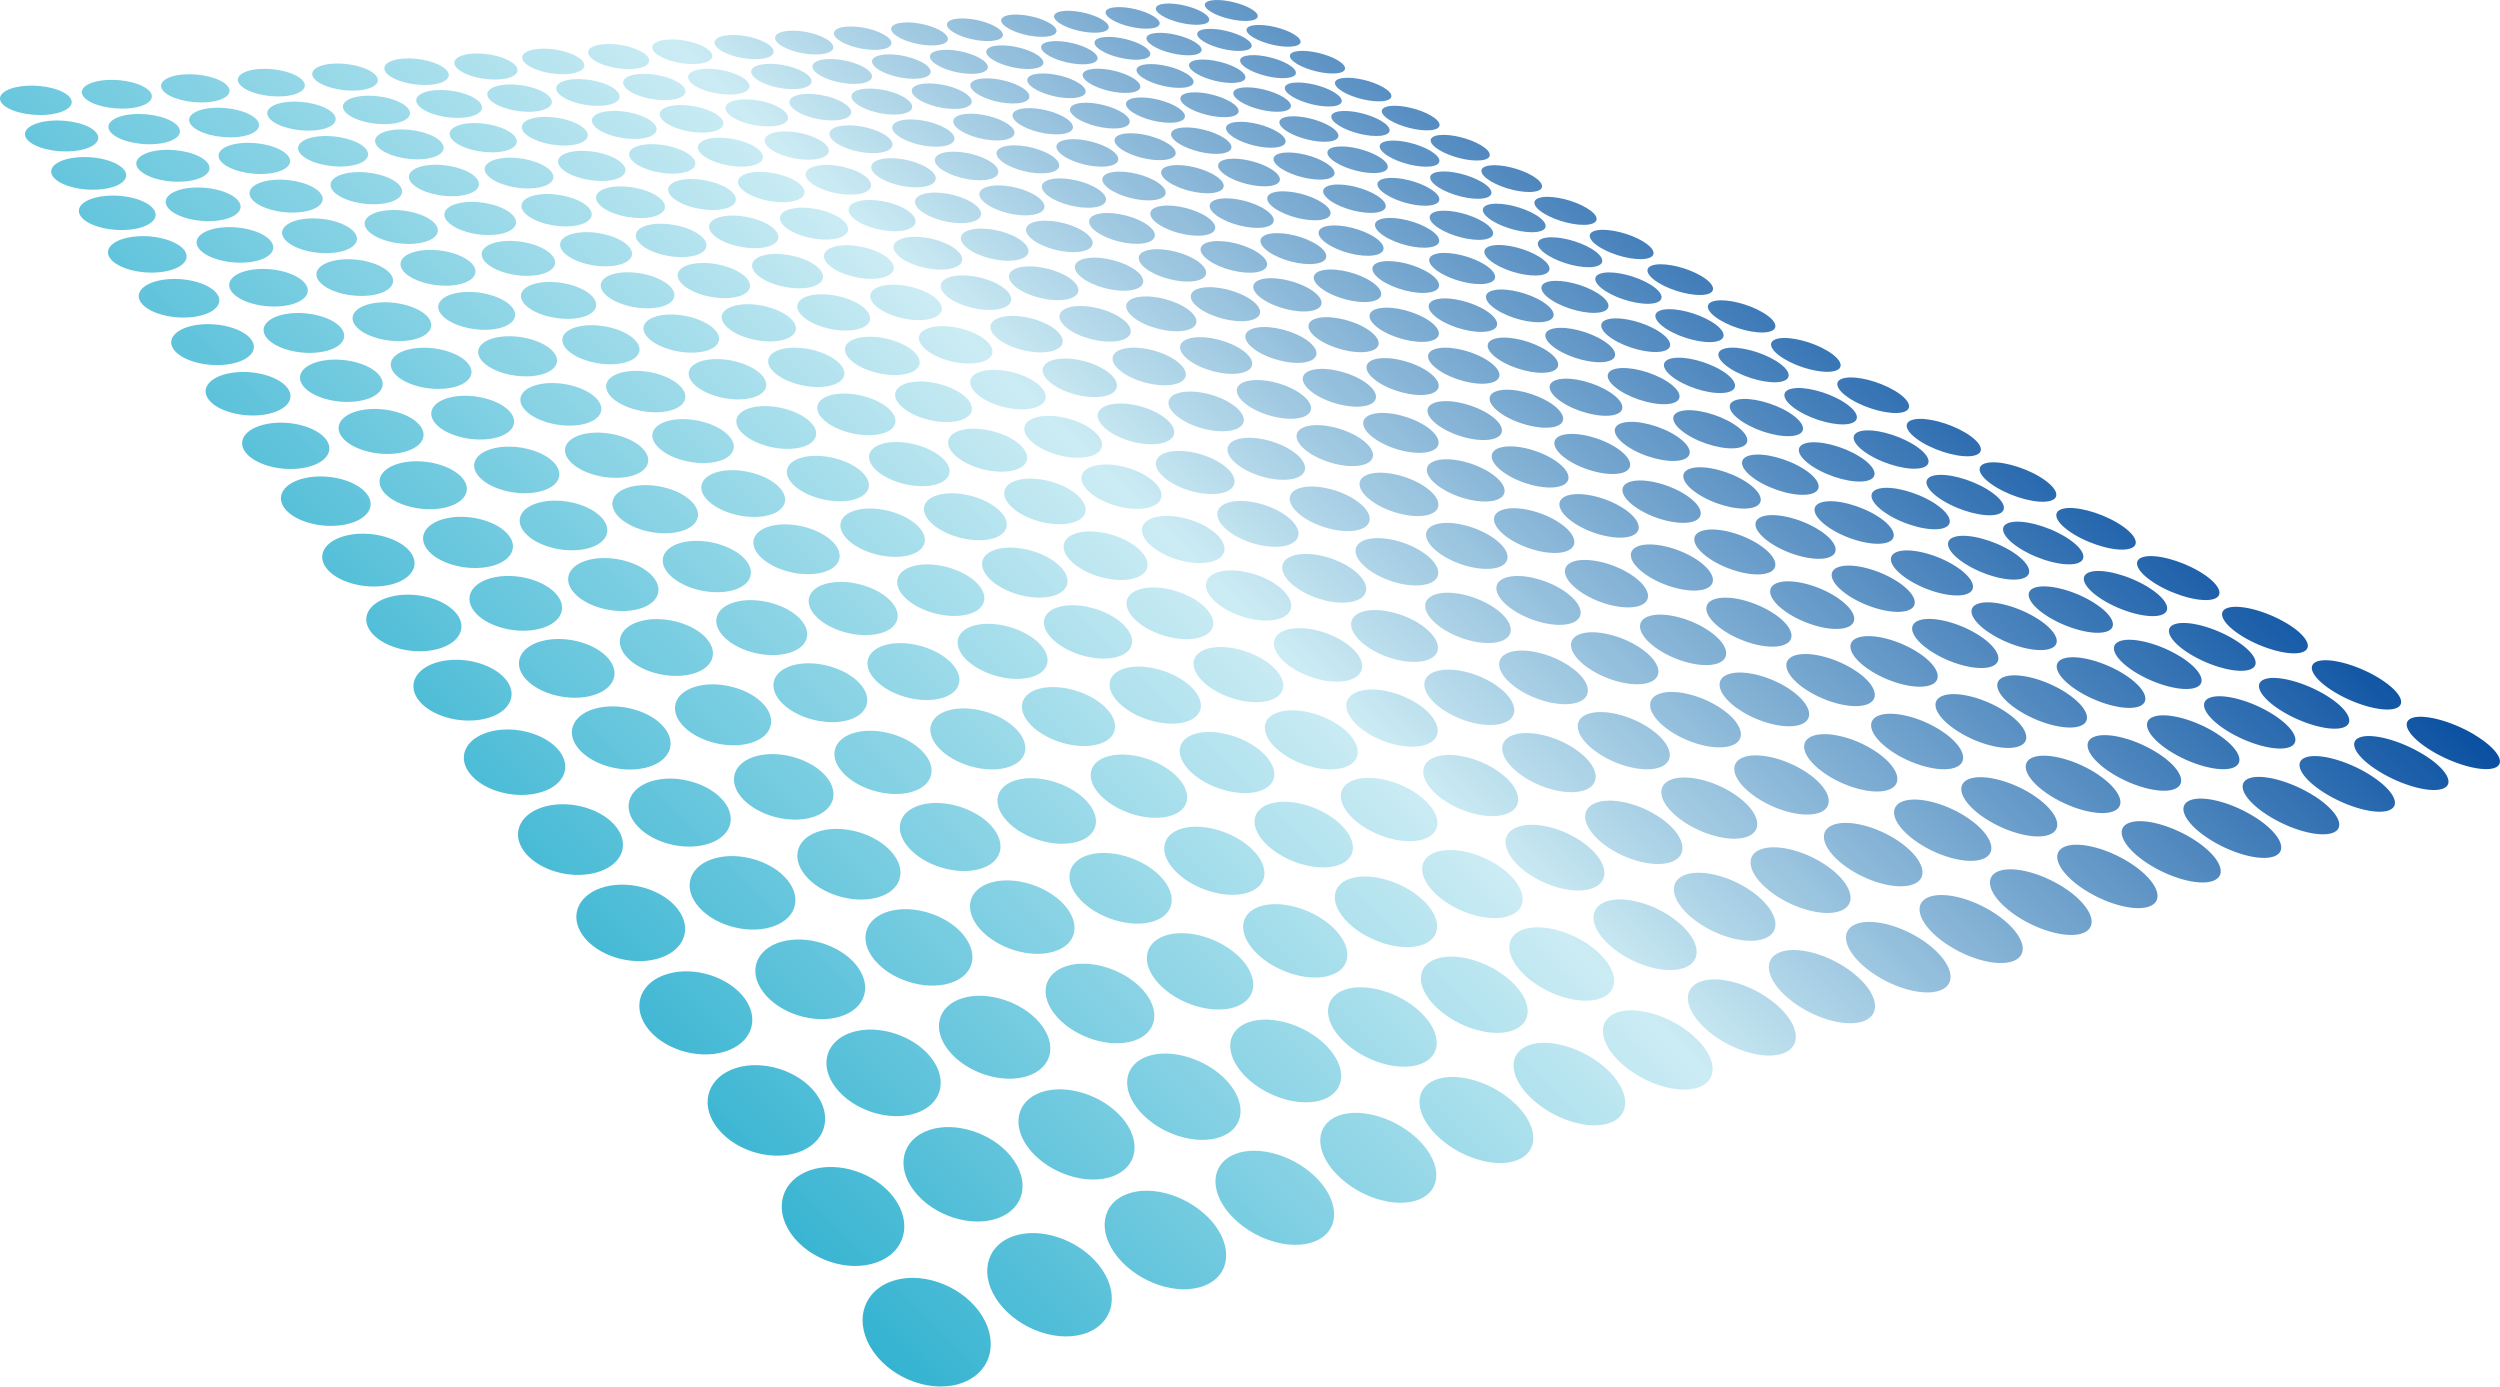 <svg xmlns="http://www.w3.org/2000/svg" overflow="visible" viewBox="0 0 402.177 223.048" baseProfile="basic"><switch><g><linearGradient id="a" y2="-5.172" gradientUnits="userSpaceOnUse" x2="275.42" y1="173.72" x1="96.529"><stop offset="0" stop-color="#34b3d1"/><stop offset=".5" stop-color="#ccecf4"/><stop offset="1" stop-color="#0a50a1"/></linearGradient><path d="M7.492 18.465c-3.083.237-6.346-.635-7.257-1.937-.897-1.291.855-2.5 3.888-2.72 3.011-.217 6.196.627 7.147 1.894.958 1.283-.717 2.522-3.778 2.763zm16.632-3.728c-1.007-1.245-4.161-2.072-7.076-1.862-2.94.213-4.565 1.397-3.607 2.664.972 1.277 4.2 2.132 7.187 1.901 2.957-.234 4.511-1.448 3.496-2.703zm12.454-.937c-1.061-1.217-4.182-2.032-7.005-1.83-2.852.206-4.356 1.369-3.345 2.607 1.025 1.252 4.225 2.093 7.112 1.869 2.869-.227 4.302-1.411 3.238-2.646zm12.07-.908c-1.106-1.191-4.2-1.993-6.938-1.794-2.759.198-4.157 1.333-3.093 2.546 1.078 1.228 4.242 2.054 7.041 1.837 2.781-.219 4.104-1.376 2.99-2.589zm11.706-.879c-1.149-1.17-4.214-1.958-6.871-1.767-2.678.195-3.969 1.306-2.859 2.497 1.124 1.203 4.26 2.015 6.973 1.806 2.696-.213 3.916-1.348 2.757-2.536zm11.357-.852c-1.192-1.149-4.225-1.922-6.803-1.738-2.6.188-3.788 1.277-2.639 2.447 1.17 1.178 4.274 1.979 6.906 1.773 2.614-.205 3.735-1.318 2.536-2.482zm11.024-.826C81.5 9.203 78.5 8.444 75.992 8.622c-2.522.185-3.618 1.252-2.423 2.398 1.209 1.16 4.281 1.944 6.839 1.745 2.536-.199 3.565-1.288 2.327-2.43zm10.698-.805c-1.263-1.107-4.239-1.859-6.672-1.681-2.451.177-3.458 1.224-2.224 2.348 1.249 1.139 4.292 1.909 6.771 1.717 2.465-.192 3.401-1.264 2.125-2.384zm10.397-.78c-1.298-1.089-4.246-1.827-6.611-1.657-2.38.17-3.299 1.199-2.033 2.306 1.284 1.117 4.295 1.876 6.704 1.688 2.4-.188 3.25-1.238 1.94-2.337zm10.11-.76c-1.33-1.071-4.249-1.795-6.548-1.631-2.316.167-3.153 1.174-1.855 2.263 1.319 1.096 4.299 1.845 6.64 1.66 2.32-.181 3.1-1.21 1.76-2.292zm9.82-.738c-1.355-1.05-4.25-1.766-6.484-1.607-2.249.164-3.015 1.153-1.681 2.221 1.348 1.075 4.299 1.813 6.576 1.635 2.25-.177 2.95-1.185 1.58-2.249zm9.56-.716c-1.383-1.036-4.25-1.738-6.424-1.582-2.188.156-2.88 1.128-1.521 2.178 1.376 1.057 4.303 1.784 6.516 1.61 2.18-.17 2.81-1.163 1.42-2.206zm9.3-.699c-1.412-1.018-4.25-1.713-6.367-1.561-2.132.156-2.753 1.11-1.366 2.139 1.401 1.042 4.299 1.756 6.452 1.589 2.14-.166 2.71-1.142 1.29-2.167zm9.04-.681c-1.43-.997-4.242-1.685-6.303-1.536-2.075.149-2.628 1.085-1.216 2.1 1.426 1.025 4.295 1.731 6.388 1.568 2.08-.163 2.58-1.121 1.13-2.132zm8.82-.659c-1.451-.986-4.239-1.66-6.247-1.515-2.021.146-2.515 1.064-1.078 2.064 1.447 1.007 4.292 1.699 6.328 1.54 2.02-.156 2.46-1.096 1-2.089zm8.58-.646c-1.468-.968-4.228-1.635-6.186-1.494-1.969.142-2.405 1.046-.951 2.029 1.469.989 4.289 1.674 6.271 1.518 1.97-.152 2.35-1.078.87-2.053zm8.36-.628c-1.49-.954-4.225-1.61-6.133-1.472-1.919.139-2.295 1.025-.819 1.994 1.49.975 4.278 1.649 6.211 1.5 1.92-.153 2.24-1.057.74-2.022zm8.15-.61c-1.504-.944-4.218-1.589-6.076-1.455-1.87.135-2.196 1.007-.703 1.961 1.508.958 4.274 1.621 6.154 1.476s2.15-1.038.63-1.982zm7.95-.599c-1.522-.926-4.21-1.564-6.023-1.433-1.823.131-2.096.993-.585 1.93 1.522.943 4.264 1.6 6.098 1.458 1.82-.146 2.04-1.023.5-1.955zm7.75-.582c-1.536-.911-4.2-1.543-5.966-1.415-1.781.131-2.004.976-.479 1.901 1.536.929 4.253 1.575 6.044 1.437 1.79-.143 1.96-1.004.41-1.923zM15.52 21.377c-1-1.327-4.271-2.199-7.339-1.958-3.093.248-4.859 1.532-3.916 2.887.958 1.373 4.313 2.277 7.456 2.007 3.122-.269 4.803-1.585 3.799-2.936zm13.1-1.079c-1.057-1.302-4.292-2.16-7.264-1.926-2.994.238-4.625 1.493-3.622 2.823 1.021 1.337 4.334 2.228 7.375 1.969 3.021-.262 4.575-1.546 3.511-2.866zm12.684-1.046c-1.114-1.277-4.316-2.117-7.193-1.891-2.901.231-4.412 1.458-3.348 2.76 1.078 1.313 4.359 2.185 7.3 1.93 2.921-.249 4.358-1.508 3.241-2.799zm12.279-1.014c-1.16-1.252-4.331-2.079-7.119-1.859-2.809.224-4.203 1.426-3.089 2.699 1.128 1.288 4.377 2.143 7.229 1.898 2.827-.245 4.143-1.472 2.979-2.738zm11.904-.983c-1.206-1.227-4.349-2.039-7.051-1.827-2.721.216-4.008 1.394-2.845 2.643 1.181 1.259 4.398 2.1 7.158 1.866 2.738-.238 3.952-1.44 2.738-2.682zm11.535-.954c-1.245-1.202-4.356-2-6.977-1.794-2.639.212-3.82 1.365-2.614 2.589 1.227 1.234 4.409 2.061 7.083 1.83 2.657-.231 3.767-1.405 2.508-2.625zm11.195-.922c-1.288-1.178-4.367-1.965-6.91-1.767-2.561.206-3.646 1.333-2.394 2.533 1.266 1.213 4.416 2.025 7.012 1.802 2.575-.22 3.586-1.373 2.292-2.568zm10.857-.898c-1.32-1.156-4.37-1.93-6.839-1.734-2.486.198-3.476 1.302-2.188 2.479 1.305 1.192 4.427 1.986 6.941 1.774 2.501-.217 3.42-1.345 2.086-2.519zm10.544-.869c-1.354-1.139-4.377-1.897-6.774-1.709-2.412.195-3.316 1.277-1.99 2.433 1.337 1.167 4.431 1.951 6.871 1.742 2.42-.21 3.26-1.316 1.89-2.466zm10.24-.847c-1.387-1.114-4.377-1.862-6.707-1.678-2.345.188-3.164 1.249-1.806 2.384 1.373 1.146 4.43 1.915 6.8 1.713 2.37-.203 3.12-1.288 1.72-2.419zm9.95-.82c-1.416-1.096-4.377-1.834-6.64-1.653-2.281.181-3.022 1.22-1.631 2.337 1.404 1.125 4.434 1.883 6.735 1.685 2.28-.194 2.96-1.258 1.53-2.369zm9.67-.798c-1.44-1.078-4.374-1.802-6.576-1.628-2.213.174-2.88 1.195-1.461 2.292 1.433 1.103 4.431 1.852 6.668 1.66 2.23-.189 2.83-1.235 1.37-2.324zm9.41-.777c-1.468-1.057-4.37-1.773-6.512-1.603-2.157.17-2.752 1.174-1.305 2.249 1.458 1.085 4.427 1.823 6.604 1.635 2.15-.184 2.69-1.21 1.21-2.281zm9.15-.755c-1.493-1.039-4.37-1.745-6.456-1.582-2.096.17-2.625 1.153-1.153 2.213 1.486 1.064 4.423 1.788 6.541 1.607 2.1-.181 2.57-1.181 1.07-2.238zm8.9-.734c-1.511-1.025-4.363-1.717-6.392-1.558-2.043.164-2.504 1.128-1.014 2.171 1.511 1.046 4.419 1.759 6.477 1.582 2.04-.174 2.44-1.159.92-2.195zm8.67-.714c-1.529-1.007-4.352-1.695-6.332-1.536-1.986.16-2.391 1.106-.876 2.128 1.529 1.032 4.413 1.735 6.417 1.564 1.99-.173 2.33-1.141.79-2.156zm8.44-.698c-1.55-.989-4.345-1.664-6.271-1.515-1.933.156-2.281 1.089-.749 2.093 1.55 1.015 4.405 1.71 6.356 1.54 1.93-.164 2.22-1.118.66-2.118zm8.22-.677c-1.568-.976-4.338-1.642-6.214-1.493-1.887.152-2.178 1.067-.625 2.057 1.564.997 4.392 1.681 6.292 1.518 1.89-.164 2.12-1.097.54-2.082zm8.02-.664c-1.582-.958-4.324-1.614-6.154-1.472-1.837.149-2.079 1.046-.511 2.021 1.582.979 4.384 1.653 6.236 1.497 1.83-.155 2.01-1.074.42-2.046zm7.81-.642c-1.596-.947-4.316-1.596-6.101-1.455-1.792.142-1.979 1.029-.397 1.986 1.596.968 4.374 1.632 6.179 1.476 1.8-.152 1.93-1.056.32-2.007zm-188.11 21.86c-1.05-1.401-4.409-2.302-7.541-2.032-3.157.277-4.934 1.646-3.94 3.072 1.011 1.44 4.455 2.376 7.665 2.079 3.181-.302 4.876-1.7 3.816-3.119zm13.354-1.209c-1.114-1.365-4.434-2.256-7.463-1.99-3.05.266-4.693 1.6-3.636 2.994 1.075 1.412 4.48 2.331 7.583 2.04 3.076-.292 4.633-1.654 3.516-3.044zm12.919-1.167c-1.167-1.337-4.455-2.209-7.389-1.954-2.951.255-4.465 1.561-3.348 2.926 1.131 1.379 4.504 2.281 7.502 2 2.975-.28 4.405-1.614 3.235-2.972zm12.499-1.132c-1.217-1.309-4.473-2.164-7.311-1.919-2.859.249-4.252 1.521-3.082 2.859 1.188 1.352 4.526 2.234 7.427 1.965 2.878-.273 4.19-1.575 2.966-2.905zm12.103-1.092c-1.263-1.288-4.487-2.125-7.236-1.887-2.767.241-4.044 1.486-2.824 2.795 1.234 1.323 4.537 2.192 7.342 1.93 2.789-.263 3.988-1.536 2.718-2.838zm11.726-1.06c-1.306-1.259-4.498-2.086-7.162-1.855-2.682.234-3.852 1.455-2.586 2.735 1.284 1.295 4.551 2.149 7.268 1.898 2.7-.257 3.792-1.502 2.48-2.778zm11.365-1.029c-1.348-1.234-4.504-2.046-7.087-1.823-2.604.23-3.671 1.422-2.362 2.678 1.327 1.27 4.562 2.107 7.193 1.862 2.617-.249 3.611-1.465 2.256-2.717zm11.022-.997c-1.38-1.213-4.504-2.008-7.012-1.792-2.522.22-3.494 1.387-2.146 2.622 1.366 1.241 4.565 2.064 7.119 1.827 2.53-.238 3.43-1.43 2.04-2.657zm10.69-.965c-1.415-1.192-4.512-1.976-6.941-1.763-2.451.213-3.334 1.355-1.947 2.565 1.401 1.22 4.572 2.029 7.048 1.798 2.46-.231 3.27-1.401 1.84-2.6zm10.37-.94c-1.447-1.167-4.512-1.94-6.874-1.735-2.376.209-3.171 1.327-1.752 2.515 1.44 1.195 4.572 1.993 6.977 1.77 2.38-.226 3.1-1.368 1.64-2.55zm10.08-.911c-1.479-1.146-4.512-1.905-6.807-1.706-2.309.202-3.025 1.302-1.571 2.465 1.468 1.174 4.568 1.958 6.902 1.738 2.33-.22 2.97-1.341 1.48-2.497zm9.79-.887c-1.504-1.125-4.508-1.869-6.735-1.678-2.242.195-2.88 1.273-1.401 2.416 1.497 1.153 4.569 1.922 6.835 1.709 2.24-.213 2.81-1.308 1.29-2.447zm9.52-.858c-1.533-1.107-4.505-1.841-6.672-1.653-2.181.191-2.749 1.245-1.238 2.369 1.525 1.128 4.562 1.891 6.764 1.681 2.19-.205 2.69-1.28 1.15-2.397zm9.25-.838c-1.554-1.085-4.498-1.809-6.605-1.628-2.121.188-2.618 1.22-1.085 2.323 1.55 1.11 4.558 1.859 6.7 1.66 2.11-.201 2.54-1.255.98-2.355zm8.99-.812c-1.571-1.068-4.491-1.784-6.541-1.604-2.061.181-2.493 1.195-.94 2.277 1.575 1.093 4.555 1.827 6.633 1.635 2.07-.197 2.44-1.23.85-2.308zm8.75-.791c-1.593-1.05-4.48-1.752-6.477-1.582-2.007.177-2.376 1.17-.801 2.238 1.592 1.071 4.543 1.798 6.569 1.607 2.02-.188 2.32-1.206.71-2.263zm8.52-.773c-1.614-1.028-4.473-1.724-6.417-1.553-1.955.17-2.263 1.149-.667 2.195 1.61 1.054 4.533 1.767 6.505 1.582 1.96-.185 2.21-1.181.58-2.224zm8.3-.752c-1.628-1.014-4.462-1.695-6.356-1.532-1.901.167-2.156 1.128-.542 2.16 1.628 1.036 4.522 1.738 6.441 1.557 1.91-.177 2.1-1.156.46-2.185zm8.08-.731c-1.646-.997-4.452-1.671-6.292-1.511-1.858.164-2.057 1.107-.425 2.121 1.642 1.022 4.512 1.713 6.377 1.54 1.86-.177 2-1.139.34-2.15zm7.88-.709c-1.66-.982-4.441-1.646-6.236-1.49-1.809.156-1.958 1.085-.312 2.082 1.66 1.004 4.498 1.685 6.317 1.515 1.8-.171 1.89-1.114.23-2.107zm-190.5 23.935c-1.107-1.476-4.562-2.412-7.757-2.106-3.217.305-5.001 1.759-3.958 3.263 1.064 1.518 4.611 2.493 7.885 2.156 3.248-.334 4.948-1.823 3.83-3.313zm13.617-1.348c-1.163-1.443-4.583-2.359-7.672-2.064-3.111.298-4.757 1.713-3.643 3.182 1.131 1.483 4.636 2.44 7.796 2.118 3.14-.327 4.697-1.778 3.519-3.236zm13.16-1.301c-1.224-1.408-4.604-2.309-7.591-2.025-3.008.287-4.519 1.671-3.345 3.107 1.192 1.451 4.657 2.387 7.715 2.075 3.029-.313 4.455-1.728 3.221-3.157zm12.726-1.26c-1.277-1.376-4.625-2.259-7.513-1.986-2.908.28-4.292 1.628-3.064 3.033 1.249 1.422 4.675 2.337 7.629 2.036 2.931-.302 4.232-1.685 2.948-3.083zm12.308-1.213c-1.323-1.352-4.632-2.221-7.427-1.955-2.816.27-4.083 1.585-2.802 2.965 1.298 1.387 4.689 2.288 7.548 1.997 2.83-.29 4.015-1.641 2.681-3.007zm11.918-1.181c-1.369-1.319-4.646-2.174-7.349-1.916-2.728.259-3.884 1.55-2.554 2.895 1.344 1.362 4.704 2.245 7.463 1.961 2.745-.283 3.82-1.599 2.44-2.94zm11.542-1.138c-1.412-1.295-4.65-2.135-7.271-1.883-2.643.251-3.696 1.511-2.32 2.831 1.391 1.33 4.71 2.199 7.385 1.926 2.66-.274 3.63-1.566 2.206-2.874zm11.184-1.107c-1.447-1.27-4.653-2.093-7.197-1.852-2.561.245-3.511 1.479-2.1 2.77 1.433 1.305 4.717 2.157 7.31 1.891 2.58-.263 3.45-1.525 1.99-2.809zm10.84-1.071c-1.482-1.245-4.657-2.054-7.122-1.82-2.483.238-3.341 1.444-1.891 2.71 1.468 1.277 4.721 2.114 7.232 1.859 2.5-.259 3.28-1.49 1.78-2.749zm10.52-1.04c-1.515-1.22-4.657-2.018-7.048-1.791-2.409.234-3.178 1.412-1.696 2.653 1.504 1.256 4.721 2.075 7.158 1.827 2.42-.248 3.12-1.454 1.59-2.689zm10.21-1.011c-1.543-1.195-4.653-1.979-6.973-1.759-2.341.224-3.026 1.38-1.511 2.6 1.54 1.227 4.721 2.04 7.083 1.794 2.34-.24 2.96-1.422 1.4-2.635zm9.9-.979c-1.575-1.174-4.654-1.944-6.906-1.731-2.27.22-2.876 1.352-1.33 2.547 1.564 1.202 4.71 2 7.005 1.766 2.3-.237 2.83-1.393 1.24-2.582zm9.62-.95c-1.596-1.153-4.643-1.912-6.832-1.703-2.206.213-2.738 1.32-1.163 2.494 1.589 1.181 4.707 1.965 6.931 1.734 2.21-.227 2.68-1.358 1.06-2.525zm9.36-.923c-1.617-1.135-4.632-1.88-6.764-1.678-2.146.202-2.607 1.295-1.007 2.444 1.618 1.16 4.7 1.929 6.863 1.709 2.15-.219 2.54-1.332.91-2.475zm9.08-.9c-1.639-1.11-4.625-1.844-6.697-1.649-2.082.199-2.479 1.267-.858 2.398 1.643 1.139 4.696 1.894 6.796 1.681 2.09-.217 2.42-1.303.76-2.43zm8.84-.873c-1.66-1.092-4.618-1.816-6.629-1.625-2.029.192-2.359 1.242-.716 2.348 1.656 1.121 4.682 1.866 6.725 1.66 2.03-.212 2.3-1.279.62-2.383zm8.6-.851c-1.678-1.071-4.604-1.784-6.565-1.6-1.972.188-2.245 1.216-.582 2.309 1.678 1.1 4.671 1.83 6.658 1.628 1.96-.202 2.18-1.252.48-2.337zm8.37-.827c-1.692-1.053-4.593-1.756-6.501-1.578-1.919.184-2.136 1.195-.454 2.267 1.695 1.082 4.661 1.805 6.59 1.606 1.91-.198 2.07-1.227.36-2.295zm8.14-.805c-1.709-1.036-4.583-1.731-6.441-1.553-1.869.177-2.029 1.17-.333 2.224 1.713 1.061 4.646 1.773 6.527 1.582 1.87-.195 1.96-1.203.24-2.253zm7.93-.784c-1.724-1.021-4.568-1.703-6.377-1.532-1.823.174-1.93 1.146-.22 2.185 1.728 1.043 4.633 1.745 6.463 1.558 1.83-.189 1.88-1.178.14-2.211zM29.651 40.243c-1.167-1.55-4.718-2.525-7.981-2.188-3.285.344-5.086 1.894-3.979 3.476 1.124 1.607 4.774 2.618 8.119 2.246 3.316-.373 5.019-1.959 3.841-3.534zm13.891-1.496c-1.231-1.515-4.746-2.472-7.892-2.146-3.175.333-4.82 1.841-3.65 3.391 1.192 1.564 4.803 2.554 8.027 2.195 3.199-.362 4.752-1.905 3.515-3.44zm13.407-1.448c-1.288-1.479-4.76-2.416-7.804-2.104-3.064.323-4.572 1.792-3.337 3.306 1.255 1.528 4.82 2.5 7.935 2.153 3.089-.347 4.505-1.851 3.206-3.355zm12.957-1.394c-1.341-1.451-4.778-2.369-7.718-2.064-2.961.309-4.341 1.745-3.047 3.221 1.313 1.497 4.838 2.448 7.846 2.114 2.987-.337 4.274-1.802 2.919-3.271zm12.525-1.355c-1.39-1.415-4.792-2.316-7.633-2.022-2.866.302-4.122 1.699-2.774 3.146 1.366 1.458 4.853 2.394 7.761 2.068 2.88-.322 4.05-1.752 2.646-3.192zm12.116-1.305c-1.44-1.383-4.803-2.27-7.555-1.986-2.77.291-3.909 1.656-2.511 3.072 1.412 1.426 4.863 2.344 7.672 2.032 2.788-.316 3.842-1.713 2.394-3.118zm11.724-1.263c-1.475-1.358-4.802-2.224-7.47-1.951-2.682.284-3.71 1.618-2.27 3.001 1.461 1.397 4.874 2.295 7.59 1.994 2.69-.305 3.64-1.668 2.15-3.044zm11.35-1.223c-1.518-1.33-4.81-2.182-7.388-1.916-2.6.273-3.529 1.579-2.047 2.933 1.5 1.366 4.877 2.249 7.509 1.955 2.61-.291 3.46-1.628 1.93-2.972zm11-1.189c-1.55-1.298-4.81-2.135-7.311-1.88-2.519.266-3.348 1.54-1.83 2.866 1.539 1.341 4.88 2.206 7.427 1.922 2.52-.283 3.27-1.588 1.71-2.908zm10.65-1.149c-1.585-1.277-4.81-2.096-7.232-1.844-2.444.255-3.182 1.504-1.628 2.802 1.575 1.313 4.88 2.16 7.346 1.887 2.45-.273 3.11-1.55 1.51-2.845zm10.34-1.113c-1.617-1.249-4.803-2.058-7.158-1.816-2.37.249-3.022 1.469-1.433 2.746 1.607 1.284 4.874 2.121 7.264 1.852 2.38-.268 2.96-1.513 1.33-2.782zm10.03-1.079c-1.642-1.227-4.799-2.025-7.083-1.788-2.298.238-2.869 1.437-1.252 2.685 1.635 1.259 4.87 2.082 7.19 1.823 2.3-.258 2.79-1.478 1.14-2.72zm9.73-1.05c-1.67-1.206-4.792-1.986-7.009-1.759-2.231.234-2.728 1.404-1.082 2.632 1.664 1.234 4.859 2.043 7.115 1.791 2.23-.252 2.66-1.447.97-2.664zm9.45-1.021c-1.692-1.181-4.782-1.951-6.935-1.728-2.167.227-2.589 1.373-.922 2.575 1.688 1.213 4.853 2.007 7.038 1.763 2.17-.241 2.53-1.415.82-2.61zm9.18-.99c-1.717-1.156-4.774-1.916-6.867-1.699-2.107.22-2.461 1.341-.766 2.522 1.709 1.192 4.838 1.969 6.963 1.735 2.12-.238 2.41-1.384.68-2.558zm8.92-.961c-1.731-1.139-4.76-1.884-6.792-1.674-2.046.212-2.337 1.316-.621 2.476 1.731 1.164 4.831 1.933 6.892 1.706 2.05-.231 2.27-1.356.52-2.508zm8.68-.936c-1.745-1.118-4.746-1.852-6.725-1.646-1.99.209-2.217 1.284-.486 2.426 1.752 1.142 4.817 1.901 6.821 1.678 1.99-.224 2.15-1.327.39-2.458zm8.44-.909c-1.766-1.1-4.735-1.823-6.658-1.625-1.937.206-2.107 1.263-.358 2.38 1.77 1.125 4.806 1.87 6.753 1.653 1.94-.216 2.04-1.294.27-2.408zm8.2-.886c-1.777-1.078-4.718-1.791-6.59-1.596-1.883.199-2 1.234-.234 2.334 1.784 1.106 4.785 1.837 6.683 1.628 1.88-.214 1.94-1.274.14-2.366zm7.99-.859c-1.794-1.064-4.703-1.767-6.526-1.575-1.837.191-1.901 1.213-.121 2.291 1.802 1.085 4.774 1.809 6.619 1.604 1.84-.206 1.84-1.249.03-2.32zM34.881 47.224c-1.227-1.639-4.888-2.646-8.218-2.273-3.359.383-5.165 2.036-3.99 3.71 1.181 1.696 4.944 2.746 8.364 2.334 3.383-.416 5.086-2.108 3.844-3.771zm14.175-1.663c-1.298-1.6-4.917-2.589-8.13-2.228-3.235.369-4.881 1.976-3.646 3.611 1.259 1.653 4.977 2.681 8.271 2.284 3.264-.397 4.81-2.043 3.505-3.667zm13.67-1.604c-1.362-1.561-4.938-2.533-8.038-2.182-3.121.355-4.622 1.919-3.32 3.515 1.323 1.61 4.994 2.622 8.172 2.235 3.147-.383 4.551-1.983 3.186-3.568zm13.194-1.55c-1.412-1.525-4.952-2.476-7.945-2.139-3.015.344-4.38 1.866-3.022 3.426 1.387 1.575 5.016 2.561 8.08 2.192 3.036-.375 4.31-1.932 2.887-3.479zm12.742-1.497c-1.461-1.49-4.959-2.423-7.854-2.096-2.912.333-4.153 1.816-2.734 3.341 1.437 1.536 5.026 2.504 7.984 2.146 2.933-.358 4.079-1.876 2.604-3.391zm12.311-1.443c-1.511-1.458-4.966-2.377-7.764-2.058-2.816.319-3.934 1.77-2.469 3.256 1.49 1.504 5.04 2.455 7.896 2.107 2.837-.347 3.867-1.83 2.337-3.305zm11.91-1.402c-1.554-1.422-4.973-2.323-7.68-2.018-2.728.312-3.735 1.727-2.217 3.182 1.532 1.468 5.044 2.401 7.804 2.064 2.75-.333 3.67-1.784 2.1-3.228zm11.52-1.351c-1.593-1.397-4.977-2.277-7.594-1.979-2.635.301-3.536 1.681-1.983 3.104 1.579 1.437 5.048 2.352 7.719 2.025 2.65-.323 3.46-1.738 1.85-3.15zm11.16-1.309c-1.628-1.366-4.973-2.231-7.509-1.947-2.554.294-3.355 1.642-1.763 3.036 1.618 1.405 5.051 2.298 7.633 1.986 2.56-.312 3.28-1.691 1.64-3.075zm10.8-1.27c-1.66-1.337-4.969-2.188-7.424-1.912-2.476.284-3.186 1.603-1.554 2.965 1.653 1.376 5.044 2.256 7.548 1.954 2.47-.304 3.1-1.652 1.42-3.007zm10.46-1.227c-1.688-1.313-4.966-2.146-7.346-1.876-2.397.273-3.019 1.561-1.351 2.895 1.681 1.348 5.037 2.213 7.463 1.919 2.42-.295 2.96-1.611 1.24-2.938zm10.15-1.192c-1.72-1.284-4.955-2.104-7.268-1.844-2.327.266-2.859 1.525-1.167 2.834 1.713 1.319 5.033 2.171 7.381 1.883 2.34-.283 2.8-1.574 1.06-2.873zm9.85-1.156c-1.745-1.259-4.948-2.068-7.19-1.813-2.256.255-2.713 1.49-.993 2.774 1.742 1.291 5.026 2.125 7.304 1.851 2.26-.276 2.64-1.539.88-2.812zm9.54-1.121c-1.767-1.234-4.938-2.029-7.112-1.784-2.188.252-2.572 1.458-.827 2.717 1.767 1.266 5.012 2.085 7.222 1.816 2.2-.266 2.51-1.5.72-2.749zm9.28-1.089c-1.788-1.213-4.923-1.993-7.038-1.752-2.125.241-2.44 1.426-.667 2.657 1.788 1.245 4.998 2.05 7.144 1.791 2.13-.263 2.37-1.468.57-2.696zm9-1.057c-1.806-1.188-4.909-1.958-6.963-1.727-2.064.238-2.313 1.394-.525 2.607 1.809 1.22 4.987 2.011 7.073 1.759 2.06-.255 2.24-1.436.41-2.639zm8.75-1.028c-1.823-1.164-4.895-1.923-6.892-1.695-2.008.227-2.188 1.362-.383 2.55 1.827 1.195 4.969 1.976 6.995 1.731 2-.246 2.11-1.405.27-2.586zm8.51-.997c-1.837-1.146-4.88-1.89-6.821-1.67-1.955.22-2.075 1.333-.252 2.5 1.845 1.174 4.956 1.94 6.92 1.703 1.95-.238 2.01-1.377.15-2.533zm8.27-.972c-1.855-1.125-4.867-1.858-6.754-1.646-1.897.216-1.965 1.309-.124 2.451 1.862 1.156 4.938 1.908 6.85 1.678 1.89-.231 1.89-1.344.02-2.483zm8.05-.947c-1.866-1.103-4.845-1.826-6.683-1.617-1.844.209-1.862 1.28-.007 2.405 1.873 1.135 4.919 1.876 6.774 1.649 1.85-.223 1.8-1.316-.08-2.437zM40.403 54.605c-1.298-1.735-5.072-2.788-8.474-2.37-3.43.422-5.239 2.188-4.001 3.962 1.252 1.795 5.136 2.891 8.63 2.43 3.458-.46 5.157-2.262 3.845-4.022zm14.465-1.848c-1.369-1.692-5.101-2.721-8.375-2.316-3.302.408-4.948 2.121-3.643 3.849 1.333 1.749 5.164 2.82 8.527 2.38 3.331-.444 4.874-2.2 3.491-3.913zm13.94-1.78c-1.437-1.646-5.119-2.657-8.279-2.267-3.186.394-4.679 2.058-3.302 3.746 1.401 1.703 5.186 2.752 8.424 2.327 3.206-.429 4.597-2.132 3.157-3.806zm13.436-1.717c-1.486-1.607-5.129-2.593-8.176-2.22-3.076.379-4.431 2.004-2.99 3.646 1.461 1.664 5.203 2.689 8.325 2.281 3.092-.412 4.345-2.075 2.841-3.707zm12.971-1.656c-1.543-1.568-5.143-2.536-8.083-2.174-2.965.365-4.186 1.947-2.692 3.55 1.515 1.621 5.214 2.625 8.226 2.231 2.981-.394 4.106-2.015 2.549-3.607zm12.523-1.597c-1.589-1.532-5.146-2.483-7.991-2.135-2.863.354-3.958 1.897-2.412 3.462 1.568 1.582 5.221 2.568 8.126 2.185 2.88-.383 3.88-1.958 2.28-3.512zm12.1-1.546c-1.632-1.497-5.15-2.43-7.899-2.093-2.77.344-3.749 1.844-2.153 3.376 1.614 1.546 5.225 2.511 8.03 2.143 2.78-.369 3.66-1.908 2.02-3.426zm11.69-1.494c-1.671-1.465-5.15-2.38-7.804-2.054-2.678.333-3.547 1.798-1.912 3.295 1.656 1.511 5.225 2.455 7.938 2.1 2.68-.357 3.46-1.854 1.77-3.341zm11.31-1.443c-1.707-1.433-5.147-2.331-7.718-2.015-2.589.323-3.359 1.752-1.678 3.213 1.695 1.479 5.225 2.409 7.846 2.061 2.6-.344 3.28-1.808 1.55-3.259zm10.95-1.398c-1.745-1.401-5.143-2.281-7.633-1.976-2.508.309-3.178 1.707-1.469 3.139 1.735 1.444 5.221 2.352 7.761 2.019 2.51-.333 3.09-1.759 1.34-3.182zm10.6-1.355c-1.773-1.373-5.136-2.235-7.548-1.94-2.426.302-3.008 1.664-1.263 3.068 1.766 1.412 5.214 2.306 7.668 1.982 2.43-.322 2.93-1.719 1.14-3.11zm10.26-1.309c-1.802-1.344-5.125-2.195-7.463-1.908-2.352.291-2.845 1.628-1.071 2.997 1.798 1.383 5.207 2.26 7.583 1.947 2.36-.311 2.77-1.677.95-3.036zm9.95-1.273c-1.823-1.316-5.115-2.149-7.378-1.873-2.284.284-2.696 1.589-.894 2.93 1.823 1.355 5.193 2.217 7.499 1.916 2.29-.306 2.62-1.639.77-2.973zm9.65-1.231c-1.844-1.292-5.101-2.111-7.299-1.841-2.21.277-2.547 1.55-.72 2.866 1.848 1.327 5.182 2.171 7.413 1.88 2.22-.294 2.48-1.596.61-2.905zm9.37-1.195c-1.869-1.263-5.086-2.071-7.222-1.809-2.146.266-2.412 1.518-.561 2.802 1.87 1.302 5.165 2.132 7.332 1.848 2.15-.287 2.33-1.557.45-2.841zm9.08-1.16c-1.887-1.241-5.072-2.032-7.144-1.781-2.085.259-2.281 1.483-.412 2.746 1.895 1.273 5.15 2.089 7.254 1.816 2.09-.28 2.21-1.525.3-2.781zm8.83-1.128c-1.905-1.217-5.055-1.997-7.066-1.749-2.025.252-2.16 1.447-.27 2.685 1.908 1.252 5.133 2.054 7.172 1.788 2.03-.269 2.09-1.49.17-2.724zm8.57-1.092c-1.919-1.195-5.037-1.962-6.987-1.724-1.972.245-2.043 1.416-.139 2.632 1.926 1.228 5.119 2.019 7.098 1.756 1.97-.259 1.97-1.455.03-2.664zm8.33-1.065c-1.93-1.174-5.016-1.926-6.917-1.695-1.909.238-1.926 1.383-.007 2.579 1.944 1.203 5.097 1.983 7.023 1.728 1.92-.253 1.86-1.427-.09-2.612zm8.1-1.035c-1.944-1.153-4.995-1.894-6.846-1.667-1.859.23-1.823 1.358.113 2.529 1.951 1.181 5.072 1.947 6.945 1.699 1.86-.245 1.75-1.394-.21-2.561zM46.248 62.412c-1.376-1.837-5.271-2.933-8.743-2.469-3.505.472-5.313 2.355-4.008 4.239 1.333 1.901 5.342 3.047 8.91 2.536 3.536-.507 5.235-2.444 3.841-4.306zm14.766-2.046c-1.451-1.788-5.292-2.863-8.637-2.416-3.374.454-5.008 2.281-3.629 4.114 1.416 1.848 5.367 2.973 8.797 2.479 3.405-.488 4.93-2.361 3.469-4.177zm14.216-1.972c-1.514-1.742-5.313-2.792-8.534-2.362-3.249.436-4.732 2.217-3.274 4.001 1.479 1.802 5.388 2.895 8.687 2.422 3.274-.472 4.647-2.295 3.121-4.061zm13.692-1.902c-1.571-1.695-5.324-2.724-8.428-2.309-3.128.418-4.466 2.149-2.948 3.888 1.543 1.755 5.402 2.827 8.58 2.373 3.154-.454 4.385-2.228 2.796-3.952zm13.202-1.83c-1.628-1.657-5.334-2.66-8.328-2.263-3.019.404-4.217 2.089-2.639 3.785 1.604 1.71 5.413 2.756 8.478 2.32 3.039-.441 4.129-2.161 2.489-3.842zm12.73-1.766c-1.674-1.617-5.342-2.604-8.229-2.217-2.916.394-3.983 2.032-2.352 3.686 1.653 1.667 5.42 2.695 8.375 2.27 2.93-.42 3.89-2.101 2.2-3.739zm12.29-1.707c-1.717-1.579-5.338-2.543-8.13-2.171-2.813.38-3.76 1.976-2.079 3.586 1.699 1.635 5.42 2.636 8.271 2.228 2.83-.408 3.68-2.04 1.94-3.643zm11.87-1.646c-1.759-1.543-5.335-2.486-8.03-2.128-2.717.365-3.554 1.922-1.831 3.497 1.745 1.589 5.42 2.572 8.172 2.182 2.73-.397 3.47-1.986 1.69-3.551zm11.47-1.592c-1.795-1.508-5.332-2.434-7.938-2.086-2.625.355-3.355 1.873-1.593 3.409 1.784 1.557 5.417 2.519 8.077 2.139 2.64-.383 3.27-1.933 1.45-3.462zm11.09-1.539c-1.83-1.472-5.328-2.384-7.85-2.043-2.543.34-3.167 1.823-1.369 3.323 1.823 1.518 5.409 2.462 7.981 2.097 2.56-.37 3.09-1.881 1.24-3.377zm10.74-1.487c-1.862-1.44-5.317-2.337-7.757-2.007-2.458.33-2.994 1.777-1.16 3.245 1.855 1.483 5.402 2.405 7.885 2.054 2.47-.358 2.92-1.834 1.04-3.292zm10.38-1.443c-1.887-1.408-5.306-2.285-7.668-1.969-2.384.319-2.831 1.731-.965 3.167 1.883 1.454 5.391 2.362 7.796 2.018 2.39-.343 2.75-1.787.84-3.216zm10.06-1.394c-1.912-1.38-5.292-2.242-7.583-1.937-2.305.312-2.667 1.692-.78 3.096 1.916 1.422 5.377 2.313 7.708 1.979 2.31-.332 2.58-1.737.65-3.138zm9.75-1.352c-1.933-1.352-5.274-2.199-7.491-1.901-2.238.302-2.526 1.646-.61 3.026 1.937 1.39 5.363 2.263 7.619 1.944 2.23-.323 2.44-1.7.48-3.069zm9.45-1.312c-1.955-1.323-5.26-2.156-7.41-1.866-2.171.291-2.384 1.607-.447 2.958 1.961 1.358 5.345 2.22 7.534 1.908 2.18-.315 2.31-1.659.33-3zm9.17-1.27c-1.976-1.298-5.242-2.114-7.332-1.837-2.104.284-2.245 1.571-.287 2.894 1.976 1.334 5.324 2.178 7.441 1.876 2.11-.304 2.18-1.62.18-2.933zm8.9-1.234c-1.99-1.273-5.221-2.079-7.25-1.809-2.043.277-2.121 1.54-.149 2.834 2 1.309 5.306 2.135 7.363 1.845 2.05-.295 2.05-1.582.04-2.87zm8.63-1.199c-2.004-1.249-5.2-2.04-7.168-1.777-1.982.27-2 1.504-.011 2.774 2.015 1.28 5.285 2.096 7.279 1.813 1.98-.288 1.92-1.548-.1-2.81zm8.39-1.163c-2.015-1.224-5.175-2-7.09-1.745-1.926.259-1.883 1.468.121 2.713 2.025 1.255 5.264 2.057 7.2 1.781 1.92-.277 1.81-1.512-.23-2.749zm8.15-1.128c-2.025-1.206-5.158-1.969-7.016-1.724-1.873.255-1.777 1.44.241 2.661 2.04 1.234 5.242 2.021 7.122 1.755 1.88-.273 1.71-1.479-.34-2.692zM52.454 70.691c-1.461-1.947-5.483-3.089-9.034-2.575-3.583.525-5.395 2.543-4.004 4.54 1.412 2.022 5.558 3.217 9.208 2.65 3.617-.564 5.309-2.639 3.83-4.615zm15.078-2.27c-1.536-1.894-5.505-3.012-8.921-2.519-3.44.504-5.072 2.458-3.604 4.405 1.497 1.962 5.583 3.132 9.087 2.589 3.473-.545 4.988-2.553 3.438-4.475zm14.5-2.185c-1.603-1.841-5.522-2.933-8.807-2.458-3.31.486-4.781 2.384-3.238 4.274 1.567 1.912 5.604 3.051 8.974 2.529 3.337-.525 4.689-2.472 3.071-4.345zm13.954-2.1c-1.664-1.798-5.533-2.866-8.694-2.409-3.192.468-4.505 2.316-2.898 4.154 1.635 1.858 5.619 2.976 8.857 2.472 3.214-.503 4.413-2.397 2.735-4.217zm13.44-2.025c-1.717-1.749-5.541-2.795-8.587-2.352-3.072.451-4.242 2.242-2.575 4.033 1.696 1.813 5.625 2.901 8.747 2.419 3.09-.482 4.15-2.327 2.42-4.1zm12.95-1.951c-1.77-1.703-5.547-2.728-8.484-2.302-2.958.433-3.994 2.178-2.277 3.923 1.752 1.767 5.633 2.831 8.637 2.366 2.97-.468 3.9-2.256 2.12-3.987zm12.48-1.88c-1.816-1.664-5.544-2.667-8.378-2.256-2.859.415-3.771 2.121-1.997 3.82 1.798 1.72 5.633 2.763 8.527 2.313 2.87-.45 3.68-2.189 1.85-3.877zm12.05-1.813c-1.852-1.625-5.537-2.604-8.272-2.209-2.759.404-3.554 2.057-1.738 3.717 1.841 1.674 5.629 2.695 8.42 2.263 2.77-.433 3.46-2.125 1.59-3.771zm11.63-1.752c-1.891-1.585-5.534-2.55-8.176-2.167-2.664.39-3.348 2-1.493 3.622 1.887 1.635 5.625 2.639 8.321 2.217 2.68-.412 3.26-2.065 1.35-3.672zm11.24-1.692c-1.922-1.55-5.523-2.497-8.077-2.125-2.575.376-3.157 1.947-1.263 3.529 1.919 1.6 5.615 2.579 8.218 2.174 2.58-.403 3.06-2.01 1.12-3.578zm10.86-1.638c-1.951-1.511-5.505-2.437-7.977-2.079-2.49.365-2.976 1.894-1.046 3.44 1.951 1.561 5.601 2.522 8.115 2.128 2.51-.39 2.9-1.954.92-3.489zm10.51-1.582c-1.983-1.479-5.494-2.387-7.885-2.043-2.409.355-2.802 1.848-.848 3.359 1.982 1.525 5.586 2.469 8.02 2.089 2.42-.376 2.72-1.901.72-3.405zm10.17-1.529c-2.008-1.451-5.477-2.341-7.796-2.004-2.327.341-2.639 1.798-.656 3.274 2.008 1.494 5.572 2.419 7.924 2.054 2.35-.369 2.57-1.859.54-3.324zm9.85-1.483c-2.029-1.415-5.462-2.295-7.704-1.968-2.256.33-2.49 1.755-.482 3.199 2.036 1.461 5.554 2.362 7.832 2.011 2.25-.351 2.39-1.805.35-3.242zm9.53-1.437c-2.043-1.39-5.441-2.249-7.612-1.933-2.188.319-2.345 1.713-.312 3.125 2.05 1.429 5.533 2.32 7.739 1.976 2.18-.344 2.25-1.763.18-3.168zm9.25-1.394c-2.068-1.358-5.42-2.203-7.527-1.897-2.121.309-2.206 1.667-.16 3.054 2.075 1.397 5.512 2.27 7.651 1.94 2.12-.333 2.12-1.72.04-3.097zm8.96-1.351c-2.079-1.33-5.395-2.16-7.442-1.866-2.057.305-2.075 1.631-.007 2.99 2.089 1.366 5.487 2.224 7.559 1.905 2.06-.323 1.99-1.681-.11-3.029zm8.7-1.309c-2.093-1.305-5.374-2.121-7.356-1.833-1.997.291-1.951 1.589.127 2.922 2.107 1.341 5.466 2.182 7.477 1.873 1.99-.312 1.86-1.642-.25-2.962zm8.44-1.27c-2.107-1.28-5.349-2.082-7.275-1.805-1.94.284-1.837 1.557.259 2.862 2.121 1.313 5.441 2.143 7.392 1.837 1.93-.3 1.75-1.599-.38-2.894zm8.2-1.234c-2.118-1.255-5.324-2.046-7.197-1.773-1.88.273-1.724 1.522.383 2.799 2.128 1.288 5.417 2.104 7.307 1.809 1.88-.292 1.64-1.565-.49-2.835zM59.036 79.484c-1.554-2.071-5.711-3.267-9.339-2.696-3.664.582-5.473 2.749-3.99 4.874 1.504 2.153 5.789 3.405 9.527 2.777 3.696-.627 5.377-2.855 3.802-4.955zm15.405-2.518c-1.632-2.008-5.732-3.178-9.219-2.628-3.515.56-5.133 2.653-3.576 4.721 1.596 2.085 5.817 3.306 9.4 2.706 3.547-.603 5.044-2.756 3.395-4.799zm14.794-2.42c-1.695-1.954-5.746-3.093-9.095-2.568-3.38.536-4.831 2.575-3.192 4.576 1.664 2.032 5.838 3.221 9.276 2.646 3.405-.578 4.728-2.667 3.011-4.654zm14.22-2.323c-1.763-1.897-5.757-3.011-8.981-2.508-3.25.518-4.537 2.49-2.831 4.441 1.731 1.972 5.845 3.132 9.151 2.579 3.27-.557 4.44-2.579 2.66-4.512zm13.68-2.234c-1.816-1.852-5.76-2.94-8.86-2.451-3.128.497-4.267 2.412-2.504 4.306 1.798 1.919 5.86 3.058 9.034 2.522 3.15-.536 4.17-2.497 2.33-4.377zm13.17-2.154c-1.866-1.802-5.76-2.866-8.747-2.397-3.011.479-4.012 2.341-2.192 4.185 1.852 1.87 5.859 2.979 8.917 2.465 3.03-.514 3.91-2.422 2.02-4.253zm12.69-2.071c-1.912-1.756-5.76-2.799-8.637-2.348-2.901.465-3.774 2.27-1.901 4.068 1.901 1.82 5.856 2.905 8.796 2.409 2.91-.493 3.67-2.348 1.74-4.129zm12.22-2c-1.954-1.713-5.753-2.731-8.527-2.295-2.802.443-3.547 2.203-1.632 3.955 1.944 1.773 5.853 2.834 8.687 2.358 2.81-.478 3.45-2.281 1.47-4.018zm11.8-1.927c-1.993-1.67-5.746-2.671-8.424-2.249-2.7.429-3.338 2.142-1.38 3.849 1.986 1.731 5.845 2.767 8.577 2.309 2.7-.461 3.23-2.217 1.22-3.909zm11.38-1.861c-2.025-1.632-5.729-2.607-8.317-2.203-2.607.415-3.136 2.083-1.143 3.75 2.022 1.685 5.832 2.707 8.471 2.259 2.61-.444 3.04-2.15.99-3.806zm11-1.795c-2.054-1.596-5.714-2.558-8.215-2.16-2.522.397-2.951 2.025-.922 3.653 2.054 1.643 5.813 2.636 8.36 2.21 2.53-.429 2.86-2.09.78-3.703zm10.62-1.739c-2.082-1.553-5.7-2.493-8.115-2.117-2.437.386-2.774 1.972-.713 3.561 2.082 1.607 5.795 2.582 8.257 2.167 2.44-.411 2.68-2.035.57-3.611zm10.28-1.677c-2.11-1.518-5.682-2.444-8.02-2.078-2.355.372-2.607 1.922-.521 3.472 2.114 1.568 5.781 2.525 8.158 2.128 2.35-.404 2.5-1.979.38-3.522zm9.94-1.625c-2.128-1.486-5.658-2.394-7.92-2.04-2.281.362-2.451 1.873-.341 3.388 2.135 1.532 5.757 2.472 8.055 2.085 2.28-.386 2.35-1.925.2-3.433zm9.62-1.571c-2.146-1.458-5.636-2.348-7.829-2-2.206.348-2.298 1.823-.17 3.306 2.156 1.497 5.735 2.419 7.959 2.043 2.21-.373 2.21-1.88.04-3.349zm9.32-1.525c-2.164-1.422-5.611-2.299-7.732-1.965-2.143.341-2.16 1.777-.014 3.231 2.178 1.465 5.71 2.366 7.867 2.008 2.13-.366 2.05-1.831-.13-3.274zm9.03-1.476c-2.178-1.394-5.583-2.249-7.644-1.93-2.075.333-2.025 1.734.139 3.157 2.192 1.433 5.686 2.32 7.771 1.969 2.06-.351 1.93-1.784-.27-3.196zm8.75-1.433c-2.188-1.366-5.558-2.207-7.555-1.894-2.007.323-1.901 1.692.28 3.086 2.203 1.401 5.658 2.273 7.679 1.933 2.02-.344 1.82-1.745-.4-3.125zm8.5-1.386c-2.199-1.337-5.533-2.167-7.47-1.862-1.951.309-1.78 1.653.412 3.015 2.22 1.376 5.633 2.231 7.59 1.901 1.95-.33 1.69-1.696-.53-3.054zm8.24-1.345c-2.213-1.312-5.505-2.128-7.385-1.83-1.894.298-1.671 1.614.532 2.948 2.228 1.348 5.604 2.188 7.506 1.869 1.88-.32 1.57-1.661-.66-2.987zM66.045 88.841c-1.656-2.206-5.959-3.458-9.669-2.823-3.75.646-5.548 2.973-3.973 5.243 1.606 2.291 6.047 3.604 9.868 2.908 3.785-.695 5.444-3.09 3.774-5.328zm15.742-2.792c-1.738-2.139-5.98-3.362-9.538-2.752-3.593.617-5.196 2.87-3.536 5.069 1.692 2.224 6.072 3.504 9.733 2.837 3.624-.67 5.089-2.979 3.341-5.154zm15.096-2.677c-1.802-2.079-5.987-3.271-9.407-2.685-3.448.592-4.874 2.777-3.132 4.905 1.77 2.16 6.09 3.405 9.599 2.767 3.471-.642 4.763-2.88 2.94-4.987zm14.492-2.572c-1.866-2.018-5.998-3.182-9.283-2.621-3.309.571-4.565 2.685-2.756 4.756 1.841 2.097 6.097 3.31 9.467 2.696 3.34-.613 4.47-2.784 2.57-4.831zm13.93-2.469c-1.93-1.961-6.001-3.1-9.159-2.561-3.185.55-4.285 2.6-2.412 4.611 1.908 2.033 6.108 3.224 9.339 2.632 3.2-.592 4.18-2.692 2.23-4.682zm13.39-2.376c-1.976-1.908-5.998-3.019-9.034-2.5-3.064.528-4.019 2.519-2.089 4.473 1.961 1.979 6.104 3.136 9.211 2.572 3.08-.569 3.91-2.608 1.91-4.545zm12.89-2.285c-2.022-1.855-5.991-2.94-8.917-2.444-2.947.507-3.767 2.44-1.788 4.341 2.011 1.926 6.101 3.054 9.087 2.512 2.97-.546 3.67-2.525 1.62-4.409zm12.41-2.199c-2.061-1.813-5.98-2.873-8.796-2.394-2.841.493-3.533 2.366-1.511 4.221 2.057 1.873 6.094 2.979 8.967 2.455 2.85-.525 3.43-2.448 1.34-4.282zm11.96-2.121c-2.1-1.766-5.97-2.806-8.687-2.341-2.738.472-3.316 2.295-1.249 4.1 2.096 1.827 6.08 2.905 8.85 2.401 2.75-.503 3.22-2.376 1.09-4.16zm11.53-2.046c-2.131-1.721-5.955-2.735-8.573-2.288-2.646.454-3.114 2.228-1.007 3.987 2.135 1.781 6.062 2.838 8.732 2.348 2.65-.486 3.01-2.306.85-4.047zm11.13-1.972c-2.167-1.678-5.938-2.675-8.467-2.242-2.55.439-2.919 2.164-.777 3.88 2.164 1.734 6.044 2.77 8.619 2.298 2.55-.471 2.81-2.234.63-3.936zm10.74-1.905c-2.192-1.639-5.913-2.614-8.357-2.196-2.465.422-2.738 2.107-.567 3.778 2.195 1.692 6.023 2.71 8.509 2.252 2.47-.45 2.63-2.174.42-3.834zm10.38-1.841c-2.213-1.6-5.892-2.558-8.254-2.153-2.38.408-2.564 2.047-.369 3.682 2.22 1.653 5.998 2.646 8.403 2.207 2.38-.438 2.46-2.115.22-3.736zm10.03-1.781c-2.234-1.561-5.867-2.5-8.151-2.11-2.302.394-2.401 1.993-.185 3.589 2.246 1.614 5.977 2.586 8.297 2.164 2.29-.426 2.29-2.057.03-3.643zm9.7-1.717c-2.252-1.532-5.838-2.447-8.052-2.071-2.228.383-2.249 1.94-.011 3.497 2.267 1.579 5.948 2.533 8.19 2.121 2.23-.407 2.15-2-.13-3.547zm9.39-1.667c-2.27-1.493-5.813-2.398-7.956-2.033-2.153.373-2.104 1.891.152 3.416 2.281 1.54 5.92 2.476 8.087 2.079 2.16-.397 2.01-1.951-.28-3.462zm9.09-1.61c-2.284-1.461-5.785-2.348-7.857-1.997-2.089.362-1.972 1.844.302 3.334 2.298 1.504 5.892 2.423 7.991 2.04 2.1-.387 1.88-1.895-.43-3.377zm8.81-1.564c-2.292-1.429-5.753-2.302-7.764-1.958-2.022.348-1.841 1.798.443 3.256 2.313 1.472 5.863 2.373 7.896 2 2.02-.368 1.74-1.851-.58-3.298zm8.54-1.515c-2.309-1.397-5.728-2.256-7.675-1.922-1.962.337-1.717 1.752.578 3.182 2.319 1.444 5.828 2.327 7.8 1.965 1.96-.359 1.63-1.806-.7-3.225zm8.28-1.468c-2.319-1.369-5.696-2.21-7.587-1.887-1.901.327-1.603 1.713.706 3.107 2.327 1.415 5.795 2.277 7.704 1.93 1.9-.351 1.52-1.76-.82-3.15zM73.515 98.815c-1.766-2.352-6.221-3.664-10.02-2.962-3.838.716-5.622 3.224-3.938 5.643 1.717 2.455 6.325 3.838 10.237 3.058 3.874-.78 5.505-3.35 3.721-5.745zm16.093-3.1c-1.852-2.274-6.243-3.562-9.882-2.88-3.671.681-5.253 3.111-3.479 5.452 1.805 2.373 6.346 3.717 10.091 2.976 3.703-.74 5.136-3.225 3.27-5.545zm15.411-2.965c-1.919-2.207-6.253-3.455-9.74-2.81-3.519.656-4.913 3.004-3.058 5.274 1.883 2.302 6.36 3.604 9.942 2.895 3.55-.709 4.8-3.114 2.86-5.359zm14.78-2.845c-1.983-2.143-6.257-3.359-9.602-2.738-3.376.631-4.597 2.901-2.667 5.101 1.958 2.228 6.37 3.501 9.8 2.823 3.4-.681 4.47-3.005 2.47-5.186zm14.18-2.727c-2.043-2.083-6.257-3.267-9.47-2.671-3.239.607-4.295 2.802-2.306 4.938 2.025 2.164 6.374 3.409 9.666 2.752 3.25-.653 4.18-2.905 2.11-5.019zm13.62-2.622c-2.096-2.022-6.253-3.178-9.339-2.61-3.114.588-4.022 2.713-1.972 4.788 2.079 2.1 6.367 3.313 9.527 2.685 3.12-.627 3.9-2.806 1.78-4.863zm13.09-2.518c-2.139-1.965-6.243-3.101-9.211-2.547-2.994.561-3.76 2.625-1.66 4.639 2.136 2.04 6.36 3.221 9.396 2.622 3-.606 3.64-2.717 1.47-4.714zm12.59-2.423c-2.182-1.916-6.232-3.025-9.087-2.49-2.884.536-3.515 2.543-1.373 4.501 2.178 1.986 6.349 3.143 9.269 2.561 2.89-.578 3.4-2.631 1.19-4.572zm12.12-2.33c-2.221-1.866-6.214-2.944-8.967-2.437-2.774.518-3.288 2.465-1.1 4.374 2.217 1.929 6.328 3.058 9.137 2.5 2.79-.557 3.18-2.547.93-4.437zm11.68-2.249c-2.256-1.816-6.193-2.873-8.846-2.384-2.675.504-3.079 2.395-.855 4.25 2.256 1.883 6.313 2.983 9.017 2.447 2.67-.539 2.96-2.469.68-4.313zm11.25-2.163c-2.284-1.77-6.171-2.81-8.729-2.334-2.582.486-2.88 2.32-.621 4.132 2.288 1.83 6.289 2.908 8.892 2.391 2.59-.515 2.77-2.395.46-4.189zm10.86-2.09c-2.313-1.724-6.147-2.742-8.619-2.284-2.486.468-2.688 2.252-.401 4.019 2.316 1.784 6.264 2.838 8.779 2.341 2.49-.501 2.57-2.327.24-4.076zm10.48-2.018c-2.334-1.682-6.122-2.675-8.506-2.235-2.405.447-2.511 2.192-.198 3.909 2.341 1.742 6.235 2.774 8.662 2.295 2.4-.479 2.4-2.263.05-3.969zm10.12-1.948c-2.355-1.642-6.094-2.618-8.399-2.188-2.324.433-2.345 2.125-.015 3.806 2.366 1.699 6.211 2.71 8.552 2.245 2.32-.468 2.24-2.199-.14-3.863zm9.78-1.883c-2.37-1.603-6.062-2.561-8.29-2.146-2.249.418-2.192 2.072.164 3.714 2.383 1.653 6.179 2.646 8.438 2.199 2.24-.451 2.08-2.142-.31-3.767zm9.45-1.816c-2.384-1.575-6.03-2.508-8.187-2.107-2.171.404-2.043 2.015.33 3.618 2.398 1.618 6.144 2.589 8.329 2.157 2.18-.433 1.95-2.082-.47-3.668zm9.15-1.763c-2.394-1.532-5.994-2.451-8.083-2.064-2.104.39-1.905 1.961.482 3.529 2.416 1.578 6.111 2.529 8.226 2.11 2.09-.418 1.8-2.021-.63-3.575zm8.86-1.706c-2.408-1.497-5.966-2.397-7.988-2.025-2.036.38-1.773 1.912.625 3.444 2.426 1.546 6.08 2.479 8.123 2.071 2.04-.404 1.69-1.968-.75-3.49zm8.58-1.649c-2.419-1.465-5.931-2.355-7.889-1.99-1.972.369-1.646 1.866.759 3.363 2.434 1.515 6.044 2.426 8.023 2.036 1.97-.398 1.55-1.923-.89-3.409zm8.31-1.6c-2.423-1.437-5.896-2.302-7.793-1.954-1.912.358-1.532 1.819.887 3.284 2.44 1.479 6.009 2.38 7.924 1.997 1.9-.383 1.43-1.869-1.02-3.327zm-212.42 53.07c-1.887-2.515-6.512-3.902-10.4-3.114-3.926.794-5.693 3.508-3.891 6.097 1.841 2.626 6.626 4.088 10.634 3.215 3.966-.86 5.569-3.65 3.657-6.21zm16.451-3.44c-1.972-2.43-6.53-3.777-10.248-3.029-3.752.755-5.306 3.376-3.412 5.881 1.937 2.54 6.651 3.955 10.478 3.128 3.781-.82 5.179-3.5 3.182-5.98zm15.742-3.29c-2.046-2.355-6.541-3.667-10.095-2.947-3.597.727-4.952 3.252-2.972 5.679 2.015 2.455 6.661 3.834 10.318 3.04 3.61-.77 4.81-3.37 2.74-5.77zm15.06-3.144c-2.114-2.281-6.541-3.554-9.953-2.87-3.44.699-4.611 3.136-2.561 5.484 2.089 2.38 6.668 3.721 10.166 2.961 3.46-.75 4.48-3.25 2.34-5.574zm14.44-3.015c-2.174-2.213-6.534-3.458-9.804-2.795-3.302.667-4.306 3.025-2.185 5.299 2.157 2.306 6.662 3.611 10.014 2.887 3.32-.71 4.18-3.14 1.98-5.389zm13.85-2.895c-2.224-2.146-6.527-3.359-9.666-2.728-3.167.642-4.012 2.926-1.833 5.133 2.213 2.234 6.654 3.5 9.868 2.809 3.18-.688 3.88-3.029 1.63-5.214zm13.29-2.773c-2.27-2.089-6.512-3.271-9.527-2.664-3.043.614-3.742 2.827-1.511 4.97 2.263 2.17 6.64 3.405 9.726 2.738 3.05-.661 3.61-2.927 1.31-5.044zm12.78-2.668c-2.316-2.029-6.498-3.189-9.396-2.604-2.926.589-3.49 2.738-1.213 4.817 2.309 2.107 6.625 3.316 9.587 2.674 2.93-.634 3.36-2.83 1.02-4.887zm12.28-2.568c-2.348-1.972-6.473-3.104-9.265-2.54-2.81.568-3.253 2.65-.937 4.671 2.355 2.047 6.608 3.228 9.449 2.611 2.83-.606 3.14-2.738.76-4.742zm11.82-2.469c-2.384-1.922-6.449-3.022-9.137-2.483-2.707.55-3.033 2.568-.681 4.533 2.391 1.99 6.583 3.139 9.322 2.55 2.71-.584 2.91-2.652.5-4.6zm11.38-2.376c-2.412-1.873-6.424-2.955-9.013-2.43-2.61.525-2.827 2.49-.44 4.402 2.419 1.937 6.555 3.061 9.187 2.493 2.6-.564 2.7-2.571.26-4.465zm10.97-2.291c-2.437-1.823-6.396-2.873-8.893-2.376-2.511.511-2.632 2.412-.22 4.278 2.447 1.883 6.526 2.983 9.063 2.44 2.51-.551 2.51-2.498.05-4.342zm10.57-2.21c-2.458-1.773-6.363-2.813-8.769-2.323-2.43.49-2.454 2.341-.014 4.157 2.469 1.837 6.491 2.912 8.938 2.383 2.42-.525 2.33-2.419-.16-4.217zm10.21-2.132c-2.479-1.731-6.335-2.749-8.658-2.277-2.344.468-2.284 2.281.177 4.047 2.494 1.792 6.459 2.841 8.822 2.334 2.33-.508 2.16-2.348-.34-4.104zm9.85-2.057c-2.493-1.688-6.299-2.685-8.544-2.231-2.263.461-2.121 2.213.358 3.941 2.508 1.745 6.424 2.773 8.701 2.284 2.25-.49 2-2.284-.52-3.994zm9.51-1.99c-2.507-1.646-6.264-2.625-8.431-2.185-2.188.443-1.968 2.153.521 3.838 2.525 1.703 6.392 2.71 8.591 2.238 2.18-.476 1.86-2.221-.68-3.891zm9.21-1.923c-2.515-1.614-6.225-2.564-8.321-2.139-2.118.422-1.83 2.093.677 3.735 2.536 1.664 6.353 2.653 8.474 2.195 2.1-.46 1.71-2.163-.83-3.791zm8.9-1.858c-2.525-1.575-6.193-2.508-8.222-2.1-2.043.418-1.696 2.04.823 3.643 2.547 1.628 6.313 2.597 8.367 2.149 2.03-.44 1.58-2.096-.97-3.692zm8.61-1.799c-2.536-1.54-6.154-2.461-8.119-2.061-1.983.394-1.568 1.986.961 3.558 2.554 1.585 6.271 2.532 8.257 2.107 1.97-.426 1.46-2.043-1.1-3.604zm8.34-1.741c-2.54-1.507-6.108-2.408-8.016-2.021-1.916.383-1.447 1.933 1.085 3.469 2.564 1.55 6.235 2.483 8.158 2.068 1.91-.416 1.34-1.994-1.22-3.516zM90.042 120.88c-2.022-2.688-6.825-4.15-10.808-3.277-4.022.887-5.764 3.824-3.827 6.604 1.976 2.816 6.956 4.355 11.06 3.391 4.057-.95 5.625-3.97 3.575-6.71zm16.828-3.82c-2.11-2.604-6.846-4.022-10.645-3.186-3.841.844-5.353 3.675-3.323 6.356 2.071 2.724 6.973 4.214 10.889 3.292 3.87-.91 5.21-3.81 3.08-6.46zm16.07-3.65c-2.192-2.513-6.85-3.893-10.481-3.095-3.671.801-4.977 3.527-2.859 6.124 2.156 2.632 6.984 4.079 10.715 3.199 3.69-.86 4.83-3.67 2.62-6.23zm15.36-3.48c-2.256-2.434-6.846-3.774-10.322-3.012-3.508.77-4.625 3.398-2.433 5.906 2.234 2.542 6.987 3.946 10.556 3.109 3.51-.83 4.47-3.53 2.19-6.01zm14.69-3.34c-2.313-2.355-6.835-3.664-10.166-2.93-3.359.734-4.299 3.277-2.036 5.704 2.298 2.458 6.974 3.829 10.386 3.025 3.39-.78 4.17-3.39 1.82-5.79zm14.09-3.19c-2.369-2.284-6.821-3.554-10.013-2.859-3.221.709-3.997 3.161-1.678 5.512 2.355 2.383 6.966 3.717 10.233 2.944 3.23-.75 3.85-3.27 1.46-5.59zm13.5-3.07c-2.412-2.217-6.803-3.458-9.864-2.785-3.089.674-3.721 3.054-1.344 5.328 2.412 2.309 6.949 3.607 10.081 2.87 3.08-.72 3.56-3.15 1.12-5.41zm12.95-2.937c-2.458-2.153-6.786-3.359-9.723-2.717-2.969.649-3.455 2.948-1.036 5.161 2.455 2.238 6.924 3.504 9.928 2.795 2.98-.7 3.32-3.052.83-5.237zm12.44-2.824c-2.49-2.089-6.754-3.267-9.581-2.649-2.852.624-3.21 2.852-.749 4.994 2.497 2.174 6.899 3.409 9.779 2.731 2.86-.67 3.08-2.951.55-5.076zm11.96-2.713c-2.522-2.036-6.729-3.185-9.446-2.589-2.742.603-2.983 2.76-.486 4.845 2.533 2.11 6.871 3.31 9.641 2.66 2.75-.642 2.86-2.852.3-4.916zm11.51-2.61c-2.55-1.979-6.697-3.1-9.311-2.529-2.639.578-2.77 2.671-.245 4.7 2.564 2.05 6.842 3.228 9.502 2.6 2.64-.621 2.64-2.764.06-4.771zm11.07-2.512c-2.575-1.926-6.665-3.022-9.183-2.476-2.54.561-2.568 2.589-.014 4.562 2.589 1.997 6.803 3.135 9.364 2.54 2.54-.596 2.44-2.675-.17-4.626zm10.67-2.419c-2.597-1.88-6.629-2.951-9.059-2.419-2.448.539-2.376 2.508.199 4.427 2.61 1.94 6.768 3.058 9.232 2.483 2.44-.575 2.25-2.593-.37-4.491zm10.28-2.334c-2.611-1.83-6.59-2.884-8.932-2.369-2.359.521-2.206 2.437.39 4.306 2.632 1.89 6.732 2.986 9.105 2.43 2.35-.557 2.08-2.515-.56-4.367zm9.91-2.252c-2.625-1.777-6.548-2.806-8.811-2.316-2.277.5-2.04 2.366.575 4.186 2.646 1.841 6.686 2.909 8.978 2.376 2.26-.539 1.91-2.437-.75-4.246zm9.58-2.175c-2.643-1.734-6.512-2.745-8.697-2.266-2.199.482-1.887 2.298.741 4.072 2.664 1.795 6.647 2.845 8.857 2.327 2.19-.518 1.77-2.37-.9-4.133zm9.24-2.096c-2.65-1.692-6.47-2.685-8.577-2.224-2.128.468-1.745 2.234.894 3.965 2.675 1.752 6.605 2.777 8.74 2.277 2.12-.499 1.63-2.298-1.05-4.018zm8.94-2.025c-2.657-1.656-6.427-2.628-8.467-2.178-2.054.451-1.604 2.167 1.043 3.859 2.681 1.706 6.562 2.717 8.619 2.234 2.05-.482 1.49-2.241-1.19-3.915zm8.63-1.962c-2.66-1.614-6.385-2.571-8.356-2.135-1.986.437-1.476 2.11 1.177 3.764 2.689 1.667 6.52 2.653 8.509 2.185 1.98-.462 1.36-2.175-1.33-3.814zm8.36-1.897c-2.667-1.579-6.342-2.515-8.25-2.093-1.926.418-1.355 2.054 1.302 3.667 2.696 1.628 6.474 2.597 8.399 2.143 1.92-.447 1.25-2.114-1.45-3.717zM99.21 133.13c-2.171-2.895-7.172-4.434-11.248-3.462-4.122.986-5.828 4.171-3.746 7.158 2.125 3.043 7.317 4.668 11.524 3.59 4.158-1.06 5.676-4.34 3.47-7.29zm17.206-4.25c-2.263-2.788-7.183-4.278-11.066-3.355-3.93.937-5.398 4.001-3.214 6.881 2.224 2.923 7.328 4.504 11.333 3.476 3.97-1.01 5.25-4.16 2.95-7zm16.41-4.05c-2.341-2.696-7.186-4.143-10.893-3.263-3.749.894-4.998 3.845-2.728 6.619 2.313 2.823 7.335 4.349 11.152 3.376 3.78-.97 4.84-4 2.47-6.74zm15.66-3.86c-2.409-2.604-7.176-4.015-10.719-3.171-3.579.858-4.629 3.696-2.281 6.378 2.391 2.724 7.332 4.207 10.967 3.277 3.6-.93 4.48-3.85 2.03-6.49zm14.97-3.7c-2.469-2.518-7.165-3.887-10.552-3.079-3.423.816-4.285 3.554-1.87 6.144 2.458 2.632 7.321 4.072 10.794 3.185 3.44-.88 4.13-3.68 1.63-6.25zm14.31-3.53c-2.526-2.435-7.144-3.765-10.39-2.996-3.274.781-3.969 3.421-1.497 5.933 2.522 2.54 7.303 3.944 10.623 3.093 3.3-.83 3.83-3.54 1.27-6.02zm13.71-3.38c-2.575-2.359-7.123-3.657-10.229-2.916-3.143.745-3.682 3.299-1.149 5.723 2.568 2.469 7.278 3.824 10.457 3.015 3.14-.8 3.52-3.42.92-5.82zm13.13-3.24c-2.61-2.288-7.094-3.554-10.073-2.845-3.008.724-3.405 3.182-.83 5.537 2.614 2.383 7.25 3.708 10.293 2.93 3.02-.77 3.26-3.3.61-5.63zm12.6-3.11c-2.646-2.221-7.066-3.455-9.925-2.774-2.887.688-3.149 3.075-.539 5.356 2.661 2.313 7.222 3.6 10.141 2.859 2.89-.76 3.01-3.19.33-5.45zm12.09-2.99c-2.682-2.156-7.03-3.359-9.779-2.706-2.773.66-2.916 2.972-.266 5.186 2.688 2.242 7.186 3.501 9.985 2.785 2.78-.7 2.78-3.06.06-5.26zm11.62-2.861c-2.707-2.096-6.995-3.271-9.637-2.643-2.664.638-2.696 2.873-.018 5.022 2.72 2.178 7.15 3.405 9.839 2.717 2.67-.68 2.56-2.97-.18-5.101zm11.17-2.756c-2.728-2.04-6.952-3.192-9.495-2.582-2.564.61-2.49 2.781.216 4.87 2.745 2.114 7.104 3.313 9.687 2.653 2.55-.652 2.35-2.873-.42-4.937zm10.75-2.653c-2.745-1.983-6.91-3.1-9.357-2.522-2.469.589-2.302 2.696.426 4.725 2.767 2.057 7.065 3.231 9.548 2.589 2.46-.628 2.16-2.785-.62-4.792zm10.36-2.558c-2.759-1.926-6.867-3.019-9.222-2.461-2.38.571-2.121 2.61.625 4.586 2.781 2 7.02 3.139 9.41 2.529 2.37-.606 1.98-2.696-.81-4.654zm9.97-2.458c-2.771-1.88-6.821-2.958-9.095-2.412-2.292.546-1.951 2.533.809 4.455 2.799 1.947 6.974 3.068 9.279 2.476 2.28-.582 1.81-2.614-1-4.519zm9.62-2.376c-2.781-1.831-6.774-2.876-8.967-2.355-2.213.529-1.794 2.458.979 4.328 2.806 1.897 6.924 2.986 9.145 2.419 2.2-.565 1.67-2.537-1.15-4.392zm9.29-2.292c-2.795-1.78-6.732-2.813-8.85-2.306-2.132.511-1.642 2.38 1.135 4.21 2.82 1.844 6.878 2.916 9.021 2.366 2.12-.538 1.52-2.457-1.3-4.27zm8.96-2.21c-2.795-1.738-6.683-2.749-8.726-2.259-2.064.49-1.508 2.313 1.277 4.097 2.831 1.798 6.832 2.849 8.896 2.316 2.04-.518 1.37-2.384-1.45-4.154zm8.65-2.135c-2.795-1.699-6.633-2.685-8.609-2.217-1.99.479-1.379 2.256 1.416 3.991 2.831 1.759 6.778 2.777 8.775 2.27 1.97-.511 1.24-2.323-1.59-4.044zm8.37-2.068c-2.802-1.656-6.583-2.625-8.499-2.17-1.926.461-1.252 2.192 1.546 3.887 2.831 1.717 6.726 2.717 8.651 2.224 1.92-.482 1.13-2.256-1.7-3.941zm-218.97 69.657c-2.341-3.122-7.555-4.746-11.73-3.661-4.225 1.093-5.885 4.562-3.636 7.789 2.298 3.278 7.711 5.001 12.024 3.803 4.26-1.18 5.72-4.75 3.34-7.93zm17.6-4.73c-2.43-3-7.555-4.576-11.528-3.547-4.022 1.043-5.427 4.37-3.079 7.47 2.401 3.157 7.726 4.824 11.819 3.682 4.05-1.13 5.26-4.55 2.79-7.6zm16.76-4.5c-2.511-2.894-7.555-4.427-11.336-3.44-3.831.986-5.008 4.186-2.568 7.172 2.49 3.036 7.725 4.654 11.62 3.568 3.85-1.07 4.84-4.36 2.29-7.3zm15.97-4.29c-2.586-2.788-7.541-4.271-11.152-3.341-3.65.951-4.622 4.022-2.1 6.903 2.564 2.922 7.711 4.49 11.421 3.455 3.66-1.02 4.44-4.17 1.83-7.01zm15.22-4.1c-2.646-2.695-7.523-4.136-10.971-3.242-3.483.908-4.264 3.859-1.67 6.64 2.635 2.816 7.693 4.334 11.229 3.355 3.5-.97 4.1-4 1.41-6.75zm14.55-3.91c-2.699-2.604-7.495-4.001-10.793-3.15-3.327.858-3.93 3.71-1.284 6.392 2.7 2.724 7.672 4.2 11.045 3.263 3.34-.92 3.77-3.84 1.03-6.5zm13.91-3.73c-2.746-2.519-7.467-3.874-10.62-3.065-3.185.823-3.628 3.576-.926 6.172 2.749 2.625 7.641 4.058 10.865 3.164 3.19-.89 3.46-3.7.68-6.26zm13.31-3.58c-2.781-2.44-7.435-3.76-10.453-2.979-3.047.788-3.345 3.44-.599 5.952 2.795 2.54 7.612 3.937 10.69 3.079 3.05-.85 3.18-3.57.36-6.05zm12.75-3.43c-2.813-2.364-7.392-3.652-10.29-2.9-2.922.752-3.082 3.318-.294 5.745 2.831 2.469 7.569 3.816 10.521 3 2.91-.81 2.92-3.43.06-5.84zm12.22-3.28c-2.845-2.292-7.356-3.554-10.13-2.831-2.806.727-2.837 3.207-.021 5.56 2.866 2.383 7.527 3.71 10.357 2.916 2.79-.78 2.67-3.32-.21-5.65zm11.72-3.15c-2.866-2.224-7.307-3.448-9.975-2.76-2.692.703-2.61 3.093.234 5.377 2.894 2.313 7.484 3.602 10.194 2.843 2.71-.74 2.48-3.2-.44-5.46zm11.27-3.02c-2.891-2.16-7.264-3.359-9.825-2.692-2.589.667-2.405 2.99.468 5.207 2.916 2.245 7.435 3.498 10.038 2.774 2.58-.72 2.25-3.1-.68-5.29zm10.83-2.91c-2.902-2.104-7.215-3.274-9.68-2.628-2.49.639-2.203 2.895.688 5.044 2.933 2.181 7.385 3.405 9.885 2.707 2.47-.71 2.04-3.01-.9-5.13zm10.41-2.801c-2.923-2.04-7.165-3.185-9.538-2.568-2.395.625-2.019 2.799.89 4.895 2.944 2.114 7.332 3.313 9.733 2.639 2.39-.67 1.88-2.9-1.08-4.971zm10.02-2.692c-2.93-1.986-7.115-3.104-9.399-2.511-2.306.599-1.848 2.713 1.071 4.75 2.965 2.057 7.278 3.221 9.591 2.579 2.3-.64 1.71-2.798-1.26-4.813zm9.66-2.597c-2.937-1.929-7.059-3.022-9.265-2.451-2.22.574-1.681 2.625 1.245 4.607 2.969 2 7.226 3.143 9.453 2.522 2.22-.616 1.55-2.712-1.42-4.678zm9.31-2.5c-2.937-1.883-7.009-2.951-9.13-2.401-2.143.564-1.54 2.554 1.397 4.48 2.976 1.951 7.172 3.068 9.314 2.465 2.13-.593 1.4-2.636-1.58-4.544zm8.98-2.412c-2.947-1.833-6.956-2.873-9.009-2.348-2.064.54-1.394 2.476 1.55 4.353 2.976 1.901 7.112 2.99 9.183 2.408 2.05-.565 1.26-2.551-1.72-4.413zm8.66-2.327c-2.948-1.792-6.899-2.809-8.882-2.302-1.997.518-1.263 2.405 1.682 4.235 2.979 1.855 7.055 2.912 9.052 2.359 1.98-.553 1.13-2.479-1.85-4.292zm8.37-2.249c-2.944-1.749-6.846-2.752-8.758-2.256-1.926.504-1.139 2.341 1.806 4.125 2.979 1.805 6.998 2.848 8.924 2.309 1.92-.528 1.01-2.411-1.97-4.178zm-220.87 76.428c-2.525-3.37-7.974-5.101-12.251-3.88-4.331 1.22-5.931 5.001-3.498 8.499 2.483 3.554 8.151 5.384 12.571 4.037 4.37-1.33 5.75-5.23 3.18-8.66zm18.01-5.28c-2.625-3.235-7.97-4.895-12.035-3.752-4.107 1.17-5.448 4.781-2.909 8.13 2.593 3.412 8.158 5.186 12.347 3.909 4.14-1.26 5.25-4.98 2.59-8.29zm17.11-5.01c-2.703-3.121-7.959-4.731-11.822-3.639-3.909 1.107-5.008 4.576-2.373 7.796 2.681 3.277 8.147 4.98 12.127 3.774 3.92-1.19 4.8-4.75 2.06-7.93zm16.27-4.77c-2.774-2.994-7.938-4.561-11.62-3.519-3.717 1.043-4.597 4.377-1.883 7.477 2.763 3.15 8.133 4.81 11.911 3.654 3.74-1.12 4.41-4.55 1.59-7.61zm15.5-4.54c-2.838-2.887-7.914-4.405-11.421-3.419-3.547 1.007-4.221 4.207-1.44 7.193 2.831 3.029 8.105 4.633 11.702 3.54 3.56-1.08 4.04-4.36 1.16-7.31zm14.78-4.33c-2.887-2.795-7.881-4.264-11.23-3.32-3.384.958-3.88 4.037-1.036 6.91 2.887 2.93 8.073 4.477 11.5 3.441 3.4-1.03 3.7-4.19.77-7.03zm14.1-4.13c-2.93-2.696-7.843-4.129-11.039-3.221-3.235.915-3.564 3.873-.667 6.654 2.944 2.816 8.038 4.328 11.305 3.334 3.24-.98 3.39-4.02.41-6.76zm13.48-3.95c-2.969-2.604-7.8-3.994-10.861-3.128-3.086.873-3.267 3.731-.327 6.413 2.987 2.717 7.995 4.186 11.117 3.235 3.09-.94 3.09-3.87.07-6.52zm12.89-3.78c-3-2.519-7.753-3.874-10.68-3.05-2.958.83-2.998 3.589-.021 6.186 3.022 2.632 7.945 4.05 10.928 3.149 2.95-.9 2.82-3.73-.23-6.29zm12.35-3.62c-3.033-2.44-7.704-3.76-10.51-2.965-2.834.788-2.742 3.462.262 5.966 3.054 2.547 7.899 3.93 10.751 3.064 2.83-.86 2.57-3.58-.5-6.07zm11.83-3.46c-3.05-2.369-7.654-3.653-10.346-2.894-2.717.766-2.504 3.334.525 5.767 3.075 2.469 7.846 3.817 10.577 2.979 2.7-.83 2.33-3.46-.76-5.86zm11.34-3.32c-3.072-2.297-7.605-3.553-10.184-2.818-2.607.734-2.295 3.223.763 5.578 3.093 2.391 7.782 3.696 10.407 2.901 2.59-.79 2.13-3.34-.99-5.66zm10.89-3.2c-3.086-2.228-7.548-3.455-10.024-2.749-2.504.699-2.093 3.114.979 5.4 3.114 2.313 7.733 3.597 10.244 2.831 2.49-.75 1.93-3.21-1.2-5.48zm10.47-3.06c-3.093-2.16-7.488-3.355-9.875-2.682-2.405.685-1.897 3.011 1.185 5.228 3.132 2.244 7.669 3.492 10.084 2.762 2.4-.73 1.75-3.12-1.38-5.31zm10.05-2.95c-3.1-2.104-7.427-3.271-9.722-2.618-2.316.653-1.728 2.909 1.366 5.065 3.139 2.185 7.612 3.402 9.932 2.696 2.3-.7 1.57-3.02-1.58-5.15zm9.69-2.84c-3.107-2.043-7.371-3.178-9.577-2.558-2.231.628-1.567 2.82 1.536 4.916 3.139 2.125 7.544 3.31 9.779 2.628 2.21-.68 1.4-2.92-1.74-4.99zm9.32-2.73c-3.107-1.993-7.307-3.104-9.435-2.5-2.15.61-1.412 2.735 1.692 4.771 3.146 2.064 7.484 3.221 9.63 2.568 2.14-.65 1.27-2.82-1.88-4.84zm8.98-2.632c-3.104-1.94-7.247-3.022-9.304-2.444-2.064.585-1.267 2.646 1.841 4.629 3.153 2.004 7.42 3.143 9.488 2.511 2.05-.62 1.12-2.73-2.03-4.692zm8.67-2.539c-3.107-1.887-7.193-2.948-9.173-2.391-1.993.564-1.135 2.571 1.972 4.501 3.146 1.955 7.356 3.058 9.35 2.455 1.98-.6.99-2.657-2.15-4.565zm8.36-2.448c-3.104-1.837-7.129-2.883-9.038-2.341-1.93.542-1.011 2.49 2.092 4.377 3.146 1.898 7.293 2.987 9.216 2.398 1.9-.575.87-2.572-2.27-4.434zm-222.55 83.989c-2.742-3.653-8.435-5.483-12.819-4.136-4.438 1.369-5.966 5.512-3.324 9.3 2.703 3.859 8.641 5.817 13.174 4.313 4.47-1.47 5.75-5.74 2.97-9.47zm18.42-5.9c-2.834-3.504-8.424-5.264-12.582-3.987-4.203 1.298-5.452 5.25-2.703 8.882 2.809 3.696 8.641 5.583 12.925 4.157 4.24-1.41 5.24-5.47 2.36-9.05zm17.47-5.59c-2.916-3.37-8.406-5.072-12.351-3.859-3.987 1.242-4.987 5.016-2.143 8.499 2.902 3.54 8.623 5.363 12.685 4.008 4.01-1.34 4.78-5.23 1.81-8.65zm16.58-5.31c-2.987-3.228-8.378-4.895-12.124-3.731-3.795 1.17-4.562 4.795-1.631 8.137 2.983 3.398 8.594 5.158 12.443 3.88 3.8-1.27 4.35-5 1.31-8.29zm15.76-5.05c-3.047-3.114-8.343-4.717-11.907-3.618-3.607 1.114-4.168 4.59-1.17 7.803 3.054 3.263 8.559 4.959 12.219 3.753 3.62-1.19 3.96-4.76.86-7.93zm15-4.81c-3.1-2.994-8.3-4.54-11.698-3.498-3.433 1.057-3.802 4.391-.752 7.484 3.111 3.143 8.52 4.789 11.996 3.632 3.44-1.13 3.6-4.56.45-7.61zm14.3-4.57c-3.146-2.887-8.254-4.391-11.496-3.398-3.274 1.021-3.473 4.214-.369 7.2 3.161 3.022 8.47 4.618 11.783 3.519 3.28-1.09 3.28-4.38.09-7.32zm13.64-4.37c-3.178-2.788-8.205-4.249-11.301-3.298-3.125.972-3.167 4.05-.021 6.923 3.203 2.923 8.417 4.462 11.578 3.419 3.12-1.04 2.97-4.2-.26-7.04zm13.03-4.17c-3.21-2.688-8.151-4.114-11.109-3.199-2.986.915-2.887 3.895.298 6.668 3.235 2.816 8.364 4.32 11.372 3.313 2.98-1 2.69-4.04-.56-6.78zm12.44-3.99c-3.231-2.604-8.087-3.987-10.918-3.114-2.859.887-2.628 3.746.582 6.427 3.263 2.717 8.3 4.171 11.18 3.221 2.85-.96 2.44-3.89-.84-6.54zm11.92-3.82c-3.256-2.511-8.031-3.866-10.74-3.029-2.739.844-2.391 3.611.844 6.2 3.292 2.625 8.24 4.044 10.992 3.128 2.74-.9 2.21-3.73-1.09-6.3zm11.42-3.65c-3.27-2.433-7.966-3.753-10.566-2.951-2.621.809-2.164 3.476 1.089 5.987 3.306 2.547 8.169 3.916 10.808 3.043 2.6-.87 1.98-3.6-1.33-6.08zm10.94-3.5c-3.274-2.37-7.903-3.646-10.396-2.873-2.519.766-1.958 3.355 1.309 5.781 3.317 2.469 8.105 3.817 10.631 2.973 2.5-.84 1.78-3.48-1.54-5.88zm10.5-3.37c-3.285-2.298-7.839-3.54-10.233-2.802-2.416.745-1.767 3.242 1.511 5.597 3.324 2.391 8.034 3.696 10.457 2.887 2.4-.8 1.59-3.36-1.74-5.69zm10.09-3.23c-3.288-2.233-7.771-3.45-10.07-2.737-2.323.717-1.596 3.134 1.696 5.418 3.327 2.32 7.963 3.59 10.286 2.816 2.29-.76 1.41-3.23-1.92-5.5zm9.69-3.1c-3.292-2.164-7.704-3.355-9.917-2.667-2.235.681-1.426 3.029 1.866 5.248 3.334 2.249 7.896 3.483 10.126 2.745 2.21-.73 1.25-3.12-2.08-5.32zm9.32-2.98c-3.288-2.104-7.633-3.267-9.765-2.607-2.146.67-1.267 2.93 2.018 5.086 3.334 2.183 7.825 3.389 9.974 2.68 2.12-.71 1.1-3.03-2.23-5.16zm8.98-2.88c-3.284-2.05-7.565-3.182-9.615-2.55-2.068.639-1.125 2.838 2.16 4.938 3.334 2.121 7.754 3.306 9.818 2.618 2.05-.68.96-2.93-2.36-5.01zm8.64-2.77c-3.277-1.997-7.499-3.1-9.478-2.49-1.994.614-.99 2.753 2.295 4.789 3.323 2.064 7.679 3.221 9.665 2.561 1.98-.66.84-2.84-2.48-4.86zm8.34-2.66c-3.274-1.944-7.432-3.022-9.336-2.437-1.923.592-.865 2.671 2.412 4.653 3.316 2.011 7.608 3.136 9.523 2.501 1.91-.64.72-2.76-2.59-4.72zm-223.96 92.44c-2.979-3.973-8.949-5.923-13.443-4.405-4.547 1.54-5.988 6.079-3.107 10.208 2.944 4.214 9.19 6.313 13.833 4.611 4.59-1.66 5.75-6.35 2.72-10.41zm18.85-6.61c-3.079-3.795-8.932-5.682-13.181-4.249-4.299 1.461-5.441 5.789-2.455 9.733 3.057 4.022 9.176 6.037 13.557 4.434 4.32-1.57 5.2-6.03 2.07-9.91zm17.83-6.26c-3.164-3.632-8.899-5.448-12.925-4.093-4.072 1.376-4.952 5.512-1.866 9.286 3.157 3.838 9.144 5.774 13.291 4.271 4.09-1.5 4.71-5.75 1.5-9.47zm16.88-5.92c-3.231-3.49-8.864-5.243-12.681-3.958-3.862 1.298-4.494 5.257-1.33 8.875 3.231 3.682 9.105 5.548 13.028 4.122 3.88-1.41 4.26-5.48.98-9.04zm16.03-5.62c-3.288-3.355-8.814-5.044-12.443-3.824-3.667 1.234-4.086 5.016-.851 8.484 3.302 3.533 9.066 5.342 12.78 3.98 3.66-1.34 3.85-5.22.51-8.64zm15.22-5.34c-3.338-3.221-8.765-4.866-12.212-3.703-3.487 1.178-3.71 4.803-.418 8.137 3.355 3.391 9.009 5.136 12.535 3.845 3.48-1.28 3.48-4.99.09-8.28zm14.47-5.07c-3.377-3.107-8.705-4.703-11.989-3.589-3.316 1.121-3.366 4.597-.025 7.803 3.402 3.256 8.949 4.945 12.301 3.717 3.32-1.21 3.16-4.78-.28-7.93zm13.79-4.84c-3.409-2.994-8.644-4.533-11.772-3.483-3.164 1.071-3.05 4.413.33 7.499 3.437 3.143 8.885 4.767 12.078 3.604 3.15-1.15 2.82-4.58-.64-7.62zm13.14-4.61c-3.437-2.887-8.577-4.384-11.563-3.376-3.019 1.021-2.763 4.235.652 7.2 3.473 3.029 8.814 4.604 11.858 3.498 3-1.09 2.55-4.39-.95-7.32zm12.55-4.41c-3.455-2.781-8.506-4.242-11.357-3.277-2.887.972-2.497 4.065.943 6.931 3.498 2.916 8.744 4.448 11.642 3.391 2.88-1.03 2.29-4.2-1.22-7.04zm11.99-4.2c-3.473-2.689-8.438-4.108-11.169-3.186-2.753.929-2.238 3.902 1.213 6.676 3.519 2.816 8.669 4.306 11.439 3.298 2.74-1 2.04-4.05-1.48-6.79zm11.47-4.03c-3.483-2.604-8.364-3.98-10.975-3.1-2.642.887-2.021 3.76 1.455 6.441 3.522 2.724 8.591 4.171 11.237 3.199 2.62-.94 1.81-3.89-1.72-6.54zm10.98-3.85c-3.494-2.519-8.292-3.866-10.797-3.015-2.525.858-1.806 3.625 1.678 6.214 3.536 2.632 8.517 4.043 11.045 3.114 2.52-.9 1.61-3.74-1.92-6.31zm10.52-3.69c-3.494-2.44-8.215-3.746-10.616-2.937-2.422.823-1.61 3.49 1.876 6.001 3.547 2.54 8.435 3.909 10.861 3.029 2.4-.87 1.42-3.61-2.12-6.09zm10.09-3.54c-3.494-2.369-8.14-3.639-10.442-2.866-2.323.787-1.429 3.376 2.061 5.803 3.547 2.461 8.35 3.795 10.676 2.951 2.3-.82 1.24-3.47-2.3-5.88zm9.69-3.39c-3.49-2.298-8.063-3.54-10.272-2.795-2.235.752-1.263 3.256 2.228 5.618 3.543 2.384 8.271 3.689 10.502 2.873 2.21-.82 1.08-3.38-2.46-5.7zm9.31-3.27c-3.483-2.228-7.984-3.44-10.109-2.717-2.149.724-1.106 3.143 2.38 5.434 3.54 2.313 8.19 3.575 10.333 2.802 2.12-.78.93-3.24-2.6-5.51zm8.95-3.14c-3.479-2.169-7.909-3.354-9.956-2.659-2.068.693-.961 3.042 2.521 5.269 3.533 2.242 8.108 3.483 10.166 2.731 2.04-.74.79-3.14-2.73-5.34zm8.61-3.02c-3.469-2.104-7.828-3.263-9.8-2.596-1.986.667-.826 2.944 2.646 5.106 3.526 2.185 8.034 3.398 10.01 2.667 1.96-.71.65-3.04-2.86-5.18zm8.29-2.91c-3.458-2.043-7.753-3.182-9.651-2.54-1.915.653-.702 2.855 2.764 4.955 3.515 2.123 7.945 3.293 9.854 2.605 1.89-.68.54-2.93-2.96-5.01zm-225.01 101.95c-3.252-4.334-9.52-6.42-14.124-4.718-4.668 1.731-5.987 6.739-2.838 11.259 3.221 4.61 9.797 6.859 14.564 4.944 4.69-1.89 5.71-7.05 2.4-11.48zm19.27-7.43c-3.348-4.136-9.488-6.136-13.833-4.533-4.402 1.625-5.409 6.385-2.15 10.698 3.341 4.384 9.772 6.541 14.256 4.746 4.42-1.79 5.14-6.69 1.72-10.92zm18.19-7.01c-3.438-3.951-9.453-5.895-13.557-4.37-4.157 1.54-4.884 6.073-1.525 10.187 3.434 4.186 9.726 6.257 13.954 4.562 4.19-1.67 4.63-6.34 1.14-10.38zm17.19-6.62c-3.501-3.789-9.399-5.654-13.283-4.214-3.934 1.461-4.413 5.782-.976 9.711 3.512 4.001 9.683 5.994 13.67 4.392 3.94-1.58 4.15-6.03.59-9.89zm16.27-6.28c-3.554-3.625-9.339-5.427-13.021-4.065-3.724 1.384-3.983 5.505-.475 9.265 3.575 3.831 9.616 5.753 13.39 4.235 3.72-1.5 3.72-5.74.1-9.44zm15.43-5.94c-3.604-3.476-9.272-5.221-12.769-3.93-3.533 1.312-3.59 5.256-.029 8.86 3.632 3.667 9.552 5.526 13.124 4.086 3.54-1.42 3.34-5.47-.32-9.02zm14.64-5.65c-3.639-3.341-9.201-5.03-12.521-3.795-3.359 1.249-3.235 5.022.373 8.478 3.678 3.519 9.474 5.306 12.865 3.951 3.34-1.35 2.98-5.23-.72-8.64zm13.92-5.36c-3.671-3.221-9.13-4.853-12.29-3.682-3.192 1.185-2.902 4.803.738 8.13 3.71 3.384 9.399 5.115 12.62 3.823 3.18-1.28 2.66-5-1.07-8.27zm13.25-5.11c-3.689-3.101-9.052-4.682-12.06-3.562-3.043 1.121-2.604 4.597 1.064 7.796 3.739 3.249 9.314 4.93 12.379 3.696 3.03-1.21 2.37-4.79-1.38-7.94zm12.63-4.86c-3.707-2.987-8.97-4.519-11.84-3.455-2.901 1.071-2.33 4.412 1.358 7.491 3.756 3.128 9.229 4.746 12.145 3.583 2.88-1.15 2.1-4.58-1.66-7.61zm12.04-4.65c-3.713-2.873-8.881-4.363-11.624-3.349-2.77 1.029-2.075 4.235 1.628 7.208 3.767 3.015 9.144 4.583 11.921 3.469 2.74-1.1 1.84-4.39-1.93-7.33zm11.5-4.43c-3.725-2.781-8.804-4.228-11.421-3.256-2.65.979-1.845 4.072 1.873 6.938 3.778 2.908 9.048 4.434 11.702 3.37 2.63-1.05 1.63-4.22-2.15-7.05zm11-4.24c-3.728-2.682-8.715-4.093-11.223-3.171-2.533.944-1.628 3.923 2.093 6.69 3.781 2.809 8.959 4.285 11.492 3.277 2.51-1.02 1.41-4.06-2.36-6.8zm10.52-4.06c-3.725-2.596-8.626-3.965-11.024-3.079-2.426.894-1.433 3.767 2.288 6.449 3.785 2.709 8.871 4.157 11.29 3.185 2.39-.97 1.21-3.91-2.56-6.56zm10.08-3.88c-3.721-2.518-8.541-3.859-10.839-3-2.327.851-1.249 3.632 2.469 6.221 3.781 2.625 8.779 4.03 11.095 3.1 2.3-.93 1.05-3.76-2.72-6.32zm9.66-3.72c-3.71-2.448-8.452-3.746-10.658-2.923-2.228.83-1.078 3.504 2.636 6.016 3.767 2.54 8.683 3.909 10.903 3.008 2.21-.89.88-3.64-2.88-6.11zm9.27-3.58c-3.699-2.362-8.36-3.632-10.485-2.852-2.139.794-.922 3.391 2.788 5.817 3.757 2.469 8.588 3.789 10.719 2.937 2.12-.84.73-3.5-3.02-5.91zm8.91-3.43c-3.688-2.299-8.275-3.533-10.314-2.781-2.058.759-.776 3.277 2.919 5.633 3.749 2.384 8.499 3.682 10.546 2.859 2.02-.82.58-3.38-3.16-5.71zm8.56-3.3c-3.675-2.235-8.194-3.441-10.152-2.71-1.976.73-.638 3.164 3.044 5.448 3.734 2.32 8.406 3.583 10.371 2.788 1.95-.78.46-3.27-3.26-5.53zm8.23-3.18c-3.657-2.164-8.105-3.341-9.992-2.646-1.897.716-.515 3.058 3.153 5.285 3.721 2.249 8.314 3.476 10.205 2.724 1.87-.74.34-3.14-3.37-5.35z" fill="url(#a)"/></g></switch></svg>